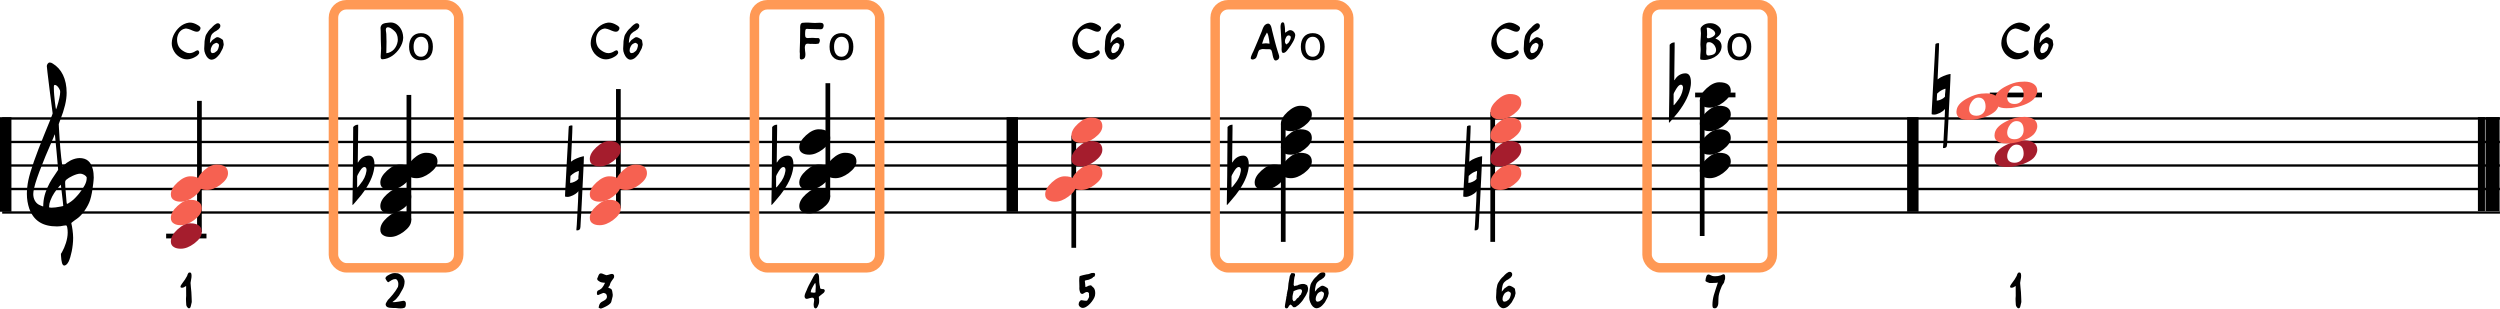 <?xml version="1.0" encoding="UTF-8" standalone="no"?>
<svg
   width="2637.166"
   height="325.457"
   viewBox="0 0 2637.166 325.457"
   version="1.2"
   id="svg142"
   sodipodi:docname="construction.svg"
   inkscape:version="1.3.2 (1:1.3.2+202311252150+091e20ef0f)"
   xmlns:inkscape="http://www.inkscape.org/namespaces/inkscape"
   xmlns:sodipodi="http://sodipodi.sourceforge.net/DTD/sodipodi-0.dtd"
   xmlns="http://www.w3.org/2000/svg"
   xmlns:svg="http://www.w3.org/2000/svg"
   xmlns:rdf="http://www.w3.org/1999/02/22-rdf-syntax-ns#"
   xmlns:cc="http://creativecommons.org/ns#"
   xmlns:dc="http://purl.org/dc/elements/1.1/">
  <defs
     id="defs142" />
  <sodipodi:namedview
     id="namedview142"
     pagecolor="#ffffff"
     bordercolor="#666666"
     borderopacity="1.0"
     inkscape:showpageshadow="2"
     inkscape:pageopacity="0.0"
     inkscape:pagecheckerboard="0"
     inkscape:deskcolor="#d1d1d1"
     inkscape:zoom="0.21565657"
     inkscape:cx="846.25293"
     inkscape:cy="570.35129"
     inkscape:window-width="1920"
     inkscape:window-height="1032"
     inkscape:window-x="0"
     inkscape:window-y="25"
     inkscape:window-maximized="1"
     inkscape:current-layer="svg142" />
  <title
     id="title1">tampon</title>
  <desc
     id="desc1">Generated by MuseScore Studio 4.4.1</desc>
  <polyline
     class="StaffLines"
     fill="none"
     stroke="#000000"
     stroke-width="2.48"
     stroke-linejoin="bevel"
     points="212.598,1710.1 2847.4,1710.1"
     id="polyline11"
     transform="translate(-210.292,-1585.133)" />
  <polyline
     class="StaffLines"
     fill="none"
     stroke="#000000"
     stroke-width="2.48"
     stroke-linejoin="bevel"
     points="212.598,1734.9 2847.4,1734.9"
     id="polyline12"
     transform="translate(-210.292,-1585.133)" />
  <polyline
     class="StaffLines"
     fill="none"
     stroke="#000000"
     stroke-width="2.48"
     stroke-linejoin="bevel"
     points="212.598,1759.7 2847.4,1759.7"
     id="polyline13"
     transform="translate(-210.292,-1585.133)" />
  <polyline
     class="StaffLines"
     fill="none"
     stroke="#000000"
     stroke-width="2.48"
     stroke-linejoin="bevel"
     points="212.598,1784.5 2847.4,1784.5"
     id="polyline14"
     transform="translate(-210.292,-1585.133)" />
  <polyline
     class="StaffLines"
     fill="none"
     stroke="#000000"
     stroke-width="2.48"
     stroke-linejoin="bevel"
     points="212.598,1809.3 2847.4,1809.3"
     id="polyline15"
     transform="translate(-210.292,-1585.133)" />
  <polyline
     class="BarLine"
     fill="none"
     stroke="#000000"
     stroke-width="12.053"
     stroke-linejoin="bevel"
     points="2228.08,1708.86 2228.08,1970.5"
     id="polyline23"
     transform="matrix(1,0,0,0.381,-210.292,-527.422)" />
  <polyline
     class="BarLine"
     fill="none"
     stroke="#000000"
     stroke-width="12.053"
     stroke-linejoin="bevel"
     points="216.318,1708.86 216.318,1970.5"
     id="polyline28"
     transform="matrix(1,0,0,0.381,-210.292,-527.422)" />
  <polyline
     class="BarLine"
     fill="none"
     stroke="#000000"
     stroke-width="19.623"
     stroke-linejoin="bevel"
     points="2821.36,1708.86 2821.36,1970.5"
     id="polyline29"
     transform="matrix(0.379,0,0,0.379,1548.287,-524.182)" />
  <polyline
     class="BarLine"
     fill="none"
     stroke="#000000"
     stroke-width="39.246"
     stroke-linejoin="bevel"
     points="2839.96,1708.86 2839.96,1970.5"
     id="polyline30"
     transform="matrix(0.379,0,0,0.379,1552.964,-524.182)" />
  <polyline
     class="BarLine"
     fill="none"
     stroke="#000000"
     stroke-width="12.053"
     stroke-linejoin="bevel"
     points="1278.1,1708.86 1278.1,1970.5"
     id="polyline32"
     transform="matrix(1,0,0,0.381,-210.292,-527.422)" />
  <path
     class="Accidental"
     d="m 831.171,164.151 c -4.759,0 -8.618,2.681 -10.711,5.952 -0.294,0.697 -0.992,1.395 -1.085,1.395 -0.108,0 0,-1.193 0,-3.286 0,-4.758 0.093,-15.376 0.388,-31.542 v -5.162 c -2.775,0.109 -3.86,0.992 -5.255,2.48 l -0.202,27.575 c 0,18.461 -0.294,31.853 -0.388,40.285 -0.108,9.021 -0.202,12.695 -0.202,13.888 0,0.201 0.093,0.605 0.202,0.605 0.202,0 1.286,-1.395 3.472,-3.875 2.186,-2.48 4.263,-5.161 5.75,-6.851 8.029,-10.416 12.4,-19.639 13.593,-28.567 0.202,-1.193 0.202,-2.48 0.202,-3.472 0,-5.161 -1.395,-9.424 -5.766,-9.424 m -2.573,15.175 c 0,0.496 -0.093,0.899 -0.201,1.597 -0.697,4.263 -2.573,8.727 -6.448,13.284 -0.883,0.992 -1.782,2.48 -2.682,3.271 -0.294,0.31 -0.496,0.201 -0.589,0.201 -0.093,0 0,0 0,-0.589 v -11.113 c 0.093,-0.791 0.79,-1.984 1.782,-3.674 1.286,-2.279 3.472,-6.154 5.952,-6.154 1.488,0 2.185,1.488 2.185,3.178"
     id="path42"
     style="stroke-width:0.992" />
  <path
     class="Accidental"
     d="m 2041.596,46.8 c 0,0.186 -0.403,4.355 -0.698,12.586 -0.992,18.863 -1.488,24.909 -2.48,45.152 -0.698,10.416 -0.79,15.67 -0.79,15.764 0,0.295 0.899,0.605 2.573,0.605 3.286,0 8.633,-2.682 10.912,-5.27 0.201,-0.186 0.403,-0.791 0.604,-0.791 v 0.109 c 0,2.278 -0.403,14.182 -1.69,35.51 -0.093,2.279 -0.403,3.674 -0.403,4.557 v 1.101 c 0.201,0 0.806,0.093 0.992,0.093 0.806,0 1.596,-0.201 2.48,-0.992 0.31,-0.201 0.697,-1.193 0.806,-2.681 0.883,-15.267 1.674,-29.853 2.666,-51.181 0.806,-14.586 0.992,-22.119 0.992,-23.111 0,-0.201 0,-0.201 -0.186,-0.201 -0.202,0 -0.496,0.093 -1.302,0.201 -2.775,0.496 -9.424,3.162 -11.098,4.759 l -0.992,0.791 v -1.581 c 0.186,-4.665 1.085,-24.009 1.286,-29.28 0.202,-4.65 0.202,-6.944 0.202,-7.13 0,-0.201 -0.605,-0.31 -0.899,-0.31 -0.992,0 -2.976,0.403 -2.976,1.302 m 1.395,59.117 c 0,-0.294 0.093,-1.875 0.186,-3.674 l 0.202,-3.472 0.899,-0.791 c 1.69,-1.689 3.968,-3.069 6.448,-3.968 1.286,-0.496 1.488,-0.883 1.488,0.403 0,1.69 -0.403,3.472 -0.496,5.162 v 2.279 l -0.79,0.883 c -0.992,1.302 -5.363,3.379 -7.549,3.379 -0.202,0 -0.388,0 -0.388,-0.202"
     id="path43"
     style="stroke-width:0.992" />
  <path
     class="Accidental"
     d="m 599.988,133.6 c 0,0.186 -0.403,4.355 -0.697,12.586 -0.992,18.863 -1.488,24.909 -2.48,45.152 -0.698,10.416 -0.79,15.671 -0.79,15.764 0,0.295 0.899,0.605 2.573,0.605 3.286,0 8.634,-2.682 10.912,-5.27 0.201,-0.186 0.403,-0.791 0.604,-0.791 v 0.109 c 0,2.278 -0.403,14.182 -1.689,35.51 -0.093,2.279 -0.403,3.674 -0.403,4.557 v 1.101 c 0.201,0 0.806,0.093 0.992,0.093 0.806,0 1.596,-0.201 2.48,-0.992 0.31,-0.201 0.697,-1.193 0.806,-2.681 0.883,-15.267 1.674,-29.853 2.666,-51.181 0.806,-14.586 0.992,-22.119 0.992,-23.111 0,-0.201 0,-0.201 -0.186,-0.201 -0.202,0 -0.496,0.093 -1.302,0.201 -2.775,0.496 -9.424,3.162 -11.098,4.759 l -0.992,0.791 v -1.581 c 0.186,-4.665 1.085,-24.009 1.286,-29.279 0.202,-4.65 0.202,-6.944 0.202,-7.13 0,-0.201 -0.605,-0.31 -0.899,-0.31 -0.992,0 -2.976,0.403 -2.976,1.302 m 1.395,59.117 c 0,-0.294 0.093,-1.876 0.186,-3.674 l 0.202,-3.472 0.899,-0.791 c 1.69,-1.689 3.968,-3.069 6.448,-3.968 1.287,-0.496 1.488,-0.883 1.488,0.403 0,1.69 -0.403,3.472 -0.496,5.162 v 2.279 l -0.79,0.883 c -0.992,1.302 -5.363,3.379 -7.549,3.379 -0.202,0 -0.388,0 -0.388,-0.202"
     id="path44"
     style="stroke-width:0.992" />
  <path
     class="Accidental"
     d="m 389.234,164.151 c -4.759,0 -8.618,2.681 -10.711,5.952 -0.294,0.697 -0.992,1.395 -1.085,1.395 -0.108,0 0,-1.193 0,-3.286 0,-4.758 0.093,-15.376 0.388,-31.542 v -5.162 c -2.775,0.109 -3.86,0.992 -5.255,2.48 l -0.202,27.575 c 0,18.461 -0.294,31.853 -0.388,40.285 -0.108,9.021 -0.202,12.695 -0.202,13.888 0,0.201 0.093,0.605 0.202,0.605 0.202,0 1.286,-1.395 3.472,-3.875 2.186,-2.48 4.263,-5.161 5.75,-6.851 8.029,-10.416 12.4,-19.639 13.593,-28.567 0.202,-1.193 0.202,-2.48 0.202,-3.472 0,-5.161 -1.395,-9.424 -5.766,-9.424 m -2.573,15.175 c 0,0.496 -0.093,0.899 -0.201,1.597 -0.697,4.263 -2.573,8.727 -6.448,13.284 -0.883,0.992 -1.782,2.48 -2.682,3.271 -0.294,0.31 -0.496,0.201 -0.589,0.201 -0.093,0 0,0 0,-0.589 v -11.113 c 0.093,-0.791 0.79,-1.984 1.782,-3.674 1.286,-2.279 3.472,-6.154 5.952,-6.154 1.488,0 2.185,1.488 2.185,3.178"
     id="path45"
     style="stroke-width:0.992" />
  <path
     class="Accidental"
     d="m 1311.552,164.151 c -4.759,0 -8.618,2.681 -10.711,5.952 -0.294,0.697 -0.992,1.395 -1.085,1.395 -0.108,0 0,-1.193 0,-3.286 0,-4.758 0.093,-15.376 0.388,-31.542 v -5.162 c -2.775,0.109 -3.86,0.992 -5.255,2.48 l -0.202,27.575 c 0,18.461 -0.294,31.853 -0.388,40.285 -0.108,9.021 -0.202,12.695 -0.202,13.888 0,0.201 0.093,0.605 0.202,0.605 0.202,0 1.286,-1.395 3.472,-3.875 2.186,-2.48 4.263,-5.161 5.75,-6.851 8.029,-10.416 12.4,-19.639 13.594,-28.567 0.202,-1.193 0.202,-2.48 0.202,-3.472 0,-5.161 -1.395,-9.424 -5.766,-9.424 m -2.573,15.175 c 0,0.496 -0.093,0.899 -0.202,1.597 -0.697,4.263 -2.573,8.727 -6.448,13.284 -0.883,0.992 -1.782,2.48 -2.682,3.271 -0.294,0.31 -0.496,0.201 -0.589,0.201 -0.093,0 0,0 0,-0.589 v -11.113 c 0.093,-0.791 0.79,-1.984 1.782,-3.674 1.286,-2.279 3.472,-6.154 5.952,-6.154 1.488,0 2.186,1.488 2.186,3.178"
     id="path46"
     style="stroke-width:0.992" />
  <path
     class="Accidental"
     d="m 1547.486,133.6 c 0,0.186 -0.403,4.355 -0.698,12.586 -0.992,18.863 -1.488,24.909 -2.48,45.152 -0.698,10.416 -0.79,15.671 -0.79,15.764 0,0.295 0.899,0.605 2.573,0.605 3.286,0 8.633,-2.682 10.912,-5.27 0.201,-0.186 0.403,-0.791 0.604,-0.791 v 0.109 c 0,2.278 -0.403,14.182 -1.69,35.51 -0.093,2.279 -0.403,3.674 -0.403,4.557 v 1.101 c 0.201,0 0.806,0.093 0.992,0.093 0.806,0 1.596,-0.201 2.48,-0.992 0.31,-0.201 0.697,-1.193 0.806,-2.681 0.883,-15.267 1.674,-29.853 2.666,-51.181 0.806,-14.586 0.992,-22.119 0.992,-23.111 0,-0.201 0,-0.201 -0.186,-0.201 -0.202,0 -0.496,0.093 -1.302,0.201 -2.775,0.496 -9.424,3.162 -11.098,4.759 l -0.992,0.791 v -1.581 c 0.186,-4.665 1.085,-24.009 1.286,-29.279 0.202,-4.65 0.202,-6.944 0.202,-7.13 0,-0.201 -0.605,-0.31 -0.899,-0.31 -0.992,0 -2.976,0.403 -2.976,1.302 m 1.395,59.117 c 0,-0.294 0.093,-1.876 0.186,-3.674 l 0.202,-3.472 0.899,-0.791 c 1.69,-1.689 3.968,-3.069 6.448,-3.968 1.286,-0.496 1.488,-0.883 1.488,0.403 0,1.69 -0.403,3.472 -0.496,5.162 v 2.279 l -0.79,0.883 c -0.992,1.302 -5.363,3.379 -7.549,3.379 -0.202,0 -0.388,0 -0.388,-0.202"
     id="path47"
     style="stroke-width:0.992" />
  <path
     class="Accidental"
     d="m 1777.931,77.351 c -4.759,0 -8.618,2.681 -10.711,5.952 -0.294,0.697 -0.992,1.395 -1.085,1.395 -0.108,0 0,-1.193 0,-3.286 0,-4.758 0.093,-15.376 0.388,-31.542 v -5.162 c -2.775,0.109 -3.86,0.992 -5.255,2.48 l -0.202,27.575 c 0,18.461 -0.294,31.853 -0.388,40.285 -0.108,9.021 -0.202,12.695 -0.202,13.888 0,0.201 0.093,0.605 0.202,0.605 0.202,0 1.286,-1.395 3.472,-3.875 2.186,-2.48 4.263,-5.161 5.75,-6.851 8.029,-10.416 12.4,-19.639 13.594,-28.567 0.202,-1.193 0.202,-2.48 0.202,-3.472 0,-5.161 -1.395,-9.424 -5.766,-9.424 m -2.573,15.175 c 0,0.496 -0.093,0.899 -0.202,1.597 -0.697,4.262 -2.573,8.727 -6.448,13.284 -0.883,0.992 -1.782,2.48 -2.682,3.271 -0.294,0.31 -0.496,0.201 -0.589,0.201 -0.093,0 0,0 0,-0.589 V 99.175 c 0.093,-0.791 0.79,-1.984 1.782,-3.674 1.286,-2.278 3.472,-6.154 5.952,-6.154 1.488,0 2.186,1.488 2.186,3.178"
     id="path48"
     style="stroke-width:0.992" />
  <polyline
     class="LedgerLine"
     fill="none"
     stroke="#000000"
     stroke-width="4.96"
     stroke-linejoin="bevel"
     points="1998.43,1685.3 2040.98,1685.3"
     id="polyline48"
     transform="translate(-210.292,-1585.133)" />
  <polyline
     class="LedgerLine"
     fill="none"
     stroke="#000000"
     stroke-width="4.96"
     stroke-linejoin="bevel"
     points="2309.26,1685.3 2364.3,1685.3"
     id="polyline49"
     transform="translate(-210.292,-1585.133)" />
  <polyline
     class="LedgerLine"
     fill="none"
     stroke="#000000"
     stroke-width="4.96"
     stroke-linejoin="bevel"
     points="385.548,1834.1 428.095,1834.1"
     id="polyline50"
     transform="translate(-210.292,-1585.133)" />
  <polyline
     class="Stem"
     fill="none"
     stroke="#000000"
     stroke-width="4.96"
     stroke-linejoin="bevel"
     points="420.655,1829.84 420.655,1691.5"
     id="polyline51"
     transform="translate(-210.292,-1585.133)" />
  <polyline
     class="Stem"
     fill="none"
     stroke="#000000"
     stroke-width="4.96"
     stroke-linejoin="bevel"
     points="862.592,1805.04 862.592,1679.1"
     id="polyline52"
     transform="translate(-210.292,-1585.133)" />
  <polyline
     class="Stem"
     fill="none"
     stroke="#000000"
     stroke-width="4.96"
     stroke-linejoin="bevel"
     points="1342.97,1728.16 1342.97,1846.5"
     id="polyline53"
     transform="translate(-210.292,-1585.133)" />
  <polyline
     class="Stem"
     fill="none"
     stroke="#000000"
     stroke-width="4.96"
     stroke-linejoin="bevel"
     points="1563.94,1715.76 1563.94,1840.3"
     id="polyline54"
     transform="translate(-210.292,-1585.133)" />
  <polyline
     class="Stem"
     fill="none"
     stroke="#000000"
     stroke-width="4.96"
     stroke-linejoin="bevel"
     points="641.624,1817.44 641.624,1685.3"
     id="polyline55"
     transform="translate(-210.292,-1585.133)" />
  <polyline
     class="Stem"
     fill="none"
     stroke="#000000"
     stroke-width="4.96"
     stroke-linejoin="bevel"
     points="2005.87,1690.96 2005.87,1834.1"
     id="polyline56"
     transform="translate(-210.292,-1585.133)" />
  <polyline
     class="Stem"
     fill="none"
     stroke="#000000"
     stroke-width="4.96"
     stroke-linejoin="bevel"
     points="1784.91,1703.36 1784.91,1840.3"
     id="polyline57"
     transform="translate(-210.292,-1585.133)" />
  <polyline
     class="Stem"
     fill="none"
     stroke="#000000"
     stroke-width="4.96"
     stroke-linejoin="bevel"
     points="1083.56,1792.64 1083.56,1672.9"
     id="polyline58"
     transform="translate(-210.292,-1585.133)" />
  <path
     class="Note"
     d="m 1803.608,138.359 c 4.464,0 9.129,-1.783 14.089,-5.456 5.363,-4.061 8.045,-7.936 8.045,-12.199 0,-5.952 -3.968,-9.13 -12.106,-9.13 -4.262,0 -8.726,2.077 -13.501,6.448 -4.758,4.371 -7.037,8.432 -7.037,12.602 0,2.976 1.194,4.96 3.472,6.154 1.782,1.085 4.061,1.581 7.037,1.581"
     id="path58"
     style="stroke-width:0.992" />
  <path
     class="Note"
     d="m 1803.608,163.159 c 4.464,0 9.129,-1.783 14.089,-5.456 5.363,-4.061 8.045,-7.936 8.045,-12.199 0,-5.952 -3.968,-9.13 -12.106,-9.13 -4.262,0 -8.726,2.077 -13.501,6.448 -4.758,4.371 -7.037,8.432 -7.037,12.602 0,2.976 1.194,4.96 3.472,6.154 1.782,1.085 4.061,1.581 7.037,1.581"
     id="path59"
     style="stroke-width:0.992" />
  <path
     class="Note"
     d="m 1803.608,113.559 c 4.464,0 9.129,-1.783 14.089,-5.456 5.363,-4.061 8.045,-7.936 8.045,-12.199 0,-5.952 -3.968,-9.13 -12.106,-9.13 -4.262,0 -8.726,2.077 -13.501,6.448 -4.758,4.371 -7.037,8.432 -7.037,12.602 0,2.976 1.194,4.96 3.472,6.154 1.782,1.085 4.061,1.581 7.037,1.581"
     id="path60"
     style="stroke-width:0.992" />
  <path
     class="Note"
     d="m 1803.608,187.959 c 4.464,0 9.129,-1.783 14.089,-5.456 5.363,-4.061 8.045,-7.936 8.045,-12.199 0,-5.952 -3.968,-9.13 -12.106,-9.13 -4.262,0 -8.726,2.077 -13.501,6.448 -4.758,4.371 -7.037,8.432 -7.037,12.602 0,2.976 1.194,4.96 3.472,6.154 1.782,1.085 4.061,1.581 7.037,1.581"
     id="path61"
     style="stroke-width:0.992" />
  <path
     class="Note"
     fill="#f66151"
     d="m 2135.672,86.077 c -1.782,0 -3.472,0.108 -5.549,0.294 -4.278,0.403 -8.835,1.984 -13.594,4.371 -7.239,3.565 -11.315,7.735 -12.307,12.4 -0.202,0.899 -0.294,1.782 -0.294,2.573 0,5.658 4.758,8.432 12.493,8.432 2.185,0 3.968,-0.093 5.27,-0.186 9.021,-1.194 18.646,-4.464 23.514,-9.331 1.875,-1.984 3.859,-5.255 3.859,-8.835 0,-6.541 -6.045,-9.718 -13.392,-9.718 m -18.352,16.569 c 0,-2.387 0.899,-4.759 1.782,-6.355 1.69,-3.069 4.371,-5.751 8.045,-5.751 5.254,0 7.533,3.875 7.533,9.719 -0.093,5.859 -4.263,9.424 -9.517,9.424 -4.774,0 -7.843,-2.17 -7.843,-7.037"
     id="path62"
     style="stroke-width:0.992" />
  <path
     class="Note"
     d="m 853.627,163.159 c 4.464,0 9.129,-1.783 14.089,-5.456 5.363,-4.061 8.045,-7.936 8.045,-12.199 0,-5.952 -3.968,-9.13 -12.106,-9.13 -4.262,0 -8.726,2.077 -13.5,6.448 -4.758,4.371 -7.037,8.432 -7.037,12.602 0,2.976 1.194,4.96 3.472,6.154 1.783,1.085 4.061,1.581 7.037,1.581"
     id="path63"
     style="stroke-width:0.992" />
  <path
     class="Note"
     fill="#f66151"
     d="m 1582.648,150.759 c 4.464,0 9.129,-1.783 14.089,-5.456 5.363,-4.061 8.045,-7.936 8.045,-12.199 0,-5.952 -3.968,-9.13 -12.106,-9.13 -4.262,0 -8.726,2.077 -13.501,6.448 -4.758,4.371 -7.037,8.432 -7.037,12.602 0,2.976 1.194,4.96 3.472,6.154 1.782,1.085 4.061,1.581 7.037,1.581"
     id="path64"
     style="stroke-width:0.992" />
  <path
     class="Note"
     fill="#f66151"
     d="m 1113.037,212.759 c 4.464,0 9.129,-1.783 14.089,-5.456 5.363,-4.061 8.045,-7.936 8.045,-12.199 0,-5.952 -3.968,-9.13 -12.106,-9.13 -4.262,0 -8.726,2.077 -13.501,6.448 -4.758,4.371 -7.037,8.432 -7.037,12.602 0,2.976 1.194,4.96 3.472,6.154 1.782,1.085 4.061,1.581 7.037,1.581"
     id="path65"
     style="stroke-width:0.992" />
  <path
     class="Note"
     fill="#f66151"
     d="m 2095.512,98.477 c -1.782,0 -3.472,0.108 -5.549,0.294 -4.278,0.403 -8.835,1.984 -13.594,4.371 -7.239,3.565 -11.315,7.735 -12.307,12.4 -0.202,0.899 -0.294,1.782 -0.294,2.573 0,5.658 4.758,8.432 12.493,8.432 2.185,0 3.968,-0.093 5.27,-0.186 9.021,-1.194 18.646,-4.464 23.514,-9.331 1.875,-1.984 3.859,-5.255 3.859,-8.835 0,-6.541 -6.045,-9.718 -13.392,-9.718 m -18.352,16.569 c 0,-2.387 0.899,-4.759 1.782,-6.355 1.69,-3.069 4.371,-5.751 8.045,-5.751 5.254,0 7.533,3.875 7.533,9.719 -0.093,5.859 -4.263,9.424 -9.517,9.424 -4.774,0 -7.843,-2.17 -7.843,-7.037"
     id="path66"
     style="stroke-width:0.992" />
  <path
     class="Note"
     fill="#f66151"
     d="m 1140.707,200.359 c 4.464,0 9.129,-1.783 14.089,-5.456 5.363,-4.061 8.045,-7.936 8.045,-12.199 0,-5.952 -3.968,-9.13 -12.106,-9.13 -4.262,0 -8.726,2.077 -13.501,6.448 -4.758,4.371 -7.037,8.432 -7.037,12.602 0,2.976 1.194,4.96 3.472,6.154 1.782,1.085 4.061,1.581 7.037,1.581"
     id="path67"
     style="stroke-width:0.992" />
  <path
     class="Note"
     fill="#a51d2d"
     d="m 1140.707,175.559 c 4.464,0 9.129,-1.783 14.089,-5.456 5.363,-4.061 8.045,-7.936 8.045,-12.199 0,-5.952 -3.968,-9.13 -12.106,-9.13 -4.262,0 -8.726,2.077 -13.501,6.448 -4.758,4.371 -7.037,8.432 -7.037,12.602 0,2.976 1.194,4.96 3.472,6.154 1.782,1.085 4.061,1.581 7.037,1.581"
     id="path68"
     style="stroke-width:0.992" />
  <path
     class="Note"
     fill="#f66151"
     d="m 1140.707,150.759 c 4.464,0 9.129,-1.783 14.089,-5.456 5.363,-4.061 8.045,-7.936 8.045,-12.199 0,-5.952 -3.968,-9.13 -12.106,-9.13 -4.262,0 -8.726,2.077 -13.501,6.448 -4.758,4.371 -7.037,8.432 -7.037,12.602 0,2.976 1.194,4.96 3.472,6.154 1.782,1.085 4.061,1.581 7.037,1.581"
     id="path69"
     style="stroke-width:0.992" />
  <path
     class="Note"
     fill="#f66151"
     d="m 660.329,200.359 c 4.464,0 9.129,-1.783 14.089,-5.456 5.363,-4.061 8.045,-7.936 8.045,-12.199 0,-5.952 -3.968,-9.13 -12.106,-9.13 -4.262,0 -8.726,2.077 -13.5,6.448 -4.758,4.371 -7.037,8.432 -7.037,12.602 0,2.976 1.194,4.96 3.472,6.154 1.783,1.085 4.061,1.581 7.037,1.581"
     id="path70"
     style="stroke-width:0.992" />
  <path
     class="Note"
     d="m 1334.007,200.359 c 4.464,0 9.129,-1.783 14.089,-5.456 5.363,-4.061 8.045,-7.936 8.045,-12.199 0,-5.952 -3.968,-9.13 -12.106,-9.13 -4.262,0 -8.726,2.077 -13.501,6.448 -4.758,4.371 -7.037,8.432 -7.037,12.602 0,2.976 1.194,4.96 3.472,6.154 1.782,1.085 4.061,1.581 7.037,1.581"
     id="path71"
     style="stroke-width:0.992" />
  <path
     class="Note"
     fill="#a51d2d"
     d="m 2135.672,148.077 c -1.782,0 -3.472,0.108 -5.549,0.294 -4.278,0.403 -8.835,1.984 -13.594,4.371 -7.239,3.565 -11.315,7.734 -12.307,12.4 -0.202,0.899 -0.294,1.783 -0.294,2.573 0,5.658 4.758,8.432 12.493,8.432 2.185,0 3.968,-0.093 5.27,-0.186 9.021,-1.194 18.646,-4.464 23.514,-9.331 1.875,-1.984 3.859,-5.255 3.859,-8.835 0,-6.541 -6.045,-9.718 -13.392,-9.718 m -18.352,16.569 c 0,-2.387 0.899,-4.759 1.782,-6.355 1.69,-3.069 4.371,-5.751 8.045,-5.751 5.254,0 7.533,3.875 7.533,9.719 -0.093,5.859 -4.263,9.424 -9.517,9.424 -4.774,0 -7.843,-2.17 -7.843,-7.037"
     id="path72"
     style="stroke-width:0.992" />
  <path
     class="Note"
     d="m 1361.678,187.959 c 4.464,0 9.129,-1.783 14.089,-5.456 5.363,-4.061 8.045,-7.936 8.045,-12.199 0,-5.952 -3.968,-9.13 -12.106,-9.13 -4.262,0 -8.726,2.077 -13.501,6.448 -4.758,4.371 -7.037,8.432 -7.037,12.602 0,2.976 1.194,4.96 3.472,6.154 1.782,1.085 4.061,1.581 7.037,1.581"
     id="path73"
     style="stroke-width:0.992" />
  <path
     class="Note"
     d="m 1361.678,163.159 c 4.464,0 9.129,-1.783 14.089,-5.456 5.363,-4.061 8.045,-7.936 8.045,-12.199 0,-5.952 -3.968,-9.13 -12.106,-9.13 -4.262,0 -8.726,2.077 -13.501,6.448 -4.758,4.371 -7.037,8.432 -7.037,12.602 0,2.976 1.194,4.96 3.472,6.154 1.782,1.085 4.061,1.581 7.037,1.581"
     id="path74"
     style="stroke-width:0.992" />
  <path
     class="Note"
     d="m 1361.678,138.359 c 4.464,0 9.129,-1.783 14.089,-5.456 5.363,-4.061 8.045,-7.936 8.045,-12.199 0,-5.952 -3.968,-9.13 -12.106,-9.13 -4.262,0 -8.726,2.077 -13.501,6.448 -4.758,4.371 -7.037,8.432 -7.037,12.602 0,2.976 1.194,4.96 3.472,6.154 1.782,1.085 4.061,1.581 7.037,1.581"
     id="path75"
     style="stroke-width:0.992" />
  <path
     class="Note"
     fill="#f66151"
     d="m 1582.648,200.359 c 4.464,0 9.129,-1.783 14.089,-5.456 5.363,-4.061 8.045,-7.936 8.045,-12.199 0,-5.952 -3.968,-9.13 -12.106,-9.13 -4.262,0 -8.726,2.077 -13.501,6.448 -4.758,4.371 -7.037,8.432 -7.037,12.602 0,2.976 1.194,4.96 3.472,6.154 1.782,1.085 4.061,1.581 7.037,1.581"
     id="path76"
     style="stroke-width:0.992" />
  <path
     class="Note"
     fill="#f66151"
     d="m 2135.672,123.277 c -1.782,0 -3.472,0.108 -5.549,0.294 -4.278,0.403 -8.835,1.984 -13.594,4.371 -7.239,3.565 -11.315,7.734 -12.307,12.4 -0.202,0.899 -0.294,1.783 -0.294,2.573 0,5.658 4.758,8.432 12.493,8.432 2.185,0 3.968,-0.093 5.27,-0.186 9.021,-1.194 18.646,-4.464 23.514,-9.331 1.875,-1.984 3.859,-5.255 3.859,-8.835 0,-6.541 -6.045,-9.718 -13.392,-9.718 m -18.352,16.569 c 0,-2.387 0.899,-4.759 1.782,-6.355 1.69,-3.069 4.371,-5.751 8.045,-5.751 5.254,0 7.533,3.875 7.533,9.719 -0.093,5.859 -4.263,9.424 -9.517,9.424 -4.774,0 -7.843,-2.17 -7.843,-7.037"
     id="path77"
     style="stroke-width:0.992" />
  <path
     class="Note"
     fill="#a51d2d"
     d="m 1582.648,175.559 c 4.464,0 9.129,-1.783 14.089,-5.456 5.363,-4.061 8.045,-7.936 8.045,-12.199 0,-5.952 -3.968,-9.13 -12.106,-9.13 -4.262,0 -8.726,2.077 -13.501,6.448 -4.758,4.371 -7.037,8.432 -7.037,12.602 0,2.976 1.194,4.96 3.472,6.154 1.782,1.085 4.061,1.581 7.037,1.581"
     id="path78"
     style="stroke-width:0.992" />
  <path
     class="Note"
     fill="#f66151"
     d="m 1582.648,125.959 c 4.464,0 9.129,-1.783 14.089,-5.456 5.363,-4.061 8.045,-7.936 8.045,-12.199 0,-5.952 -3.968,-9.13 -12.106,-9.13 -4.262,0 -8.726,2.077 -13.501,6.448 -4.758,4.371 -7.037,8.432 -7.037,12.602 0,2.976 1.194,4.96 3.472,6.154 1.782,1.085 4.061,1.581 7.037,1.581"
     id="path79"
     style="stroke-width:0.992" />
  <path
     class="Note"
     d="m 853.627,200.359 c 4.464,0 9.129,-1.783 14.089,-5.456 5.363,-4.061 8.045,-7.936 8.045,-12.199 0,-5.952 -3.968,-9.13 -12.106,-9.13 -4.262,0 -8.726,2.077 -13.5,6.448 -4.758,4.371 -7.037,8.432 -7.037,12.602 0,2.976 1.194,4.96 3.472,6.154 1.783,1.085 4.061,1.581 7.037,1.581"
     id="path80"
     style="stroke-width:0.992" />
  <path
     class="Note"
     fill="#f66151"
     d="m 218.392,200.359 c 4.464,0 9.129,-1.783 14.089,-5.456 5.363,-4.061 8.045,-7.936 8.045,-12.199 0,-5.952 -3.968,-9.13 -12.106,-9.13 -4.262,0 -8.726,2.077 -13.5,6.448 -4.758,4.371 -7.037,8.432 -7.037,12.602 0,2.976 1.194,4.96 3.472,6.154 1.783,1.085 4.061,1.581 7.037,1.581"
     id="path81"
     style="stroke-width:0.992" />
  <path
     class="Note"
     d="m 411.693,249.959 c 4.464,0 9.129,-1.783 14.089,-5.456 5.363,-4.061 8.045,-7.936 8.045,-12.199 0,-5.952 -3.968,-9.13 -12.106,-9.13 -4.262,0 -8.726,2.077 -13.5,6.448 -4.758,4.371 -7.037,8.432 -7.037,12.602 0,2.976 1.194,4.96 3.472,6.154 1.783,1.085 4.061,1.581 7.037,1.581"
     id="path82"
     style="stroke-width:0.992" />
  <path
     class="Note"
     d="m 411.693,225.159 c 4.464,0 9.129,-1.783 14.089,-5.456 5.363,-4.061 8.045,-7.936 8.045,-12.199 0,-5.952 -3.968,-9.13 -12.106,-9.13 -4.262,0 -8.726,2.077 -13.5,6.448 -4.758,4.371 -7.037,8.432 -7.037,12.602 0,2.976 1.194,4.96 3.472,6.154 1.783,1.085 4.061,1.581 7.037,1.581"
     id="path83"
     style="stroke-width:0.992" />
  <path
     class="Note"
     d="m 411.693,200.359 c 4.464,0 9.129,-1.783 14.089,-5.456 5.363,-4.061 8.045,-7.936 8.045,-12.199 0,-5.952 -3.968,-9.13 -12.106,-9.13 -4.262,0 -8.726,2.077 -13.5,6.448 -4.758,4.371 -7.037,8.432 -7.037,12.602 0,2.976 1.194,4.96 3.472,6.154 1.783,1.085 4.061,1.581 7.037,1.581"
     id="path84"
     style="stroke-width:0.992" />
  <path
     class="Note"
     fill="#f66151"
     d="m 190.725,212.759 c 4.464,0 9.129,-1.783 14.089,-5.456 5.363,-4.061 8.045,-7.936 8.045,-12.199 0,-5.952 -3.968,-9.13 -12.106,-9.13 -4.262,0 -8.726,2.077 -13.5,6.448 -4.758,4.371 -7.037,8.432 -7.037,12.602 0,2.976 1.194,4.96 3.472,6.154 1.783,1.085 4.061,1.581 7.037,1.581"
     id="path85"
     style="stroke-width:0.992" />
  <path
     class="Note"
     fill="#f66151"
     d="m 190.725,237.559 c 4.464,0 9.129,-1.783 14.089,-5.456 5.363,-4.061 8.045,-7.936 8.045,-12.199 0,-5.952 -3.968,-9.13 -12.106,-9.13 -4.262,0 -8.726,2.077 -13.5,6.448 -4.758,4.371 -7.037,8.432 -7.037,12.602 0,2.976 1.194,4.96 3.472,6.154 1.783,1.085 4.061,1.581 7.037,1.581"
     id="path86"
     style="stroke-width:0.992" />
  <path
     class="Note"
     fill="#a51d2d"
     d="m 190.725,262.359 c 4.464,0 9.129,-1.783 14.089,-5.456 5.363,-4.061 8.045,-7.936 8.045,-12.199 0,-5.952 -3.968,-9.13 -12.106,-9.13 -4.262,0 -8.726,2.077 -13.5,6.448 -4.758,4.371 -7.037,8.432 -7.037,12.602 0,2.976 1.194,4.96 3.472,6.154 1.783,1.085 4.061,1.581 7.037,1.581"
     id="path87"
     style="stroke-width:0.992" />
  <path
     class="Note"
     d="m 439.361,187.959 c 4.464,0 9.129,-1.783 14.089,-5.456 5.363,-4.061 8.045,-7.936 8.045,-12.199 0,-5.952 -3.968,-9.13 -12.106,-9.13 -4.262,0 -8.726,2.077 -13.5,6.448 -4.758,4.371 -7.037,8.432 -7.037,12.602 0,2.976 1.194,4.96 3.472,6.154 1.783,1.085 4.061,1.581 7.037,1.581"
     id="path88"
     style="stroke-width:0.992" />
  <path
     class="Note"
     d="m 881.297,187.959 c 4.464,0 9.129,-1.783 14.089,-5.456 5.363,-4.061 8.045,-7.936 8.045,-12.199 0,-5.952 -3.968,-9.13 -12.106,-9.13 -4.262,0 -8.726,2.077 -13.5,6.448 -4.758,4.371 -7.037,8.432 -7.037,12.602 0,2.976 1.194,4.96 3.472,6.154 1.783,1.085 4.061,1.581 7.037,1.581"
     id="path89"
     style="stroke-width:0.992" />
  <path
     class="Note"
     fill="#f66151"
     d="m 632.662,237.559 c 4.464,0 9.129,-1.783 14.089,-5.456 5.363,-4.061 8.045,-7.936 8.045,-12.199 0,-5.952 -3.968,-9.13 -12.106,-9.13 -4.262,0 -8.726,2.077 -13.5,6.448 -4.758,4.371 -7.037,8.432 -7.037,12.602 0,2.976 1.194,4.96 3.472,6.154 1.783,1.085 4.061,1.581 7.037,1.581"
     id="path90"
     style="stroke-width:0.992" />
  <path
     class="Note"
     fill="#f66151"
     d="m 632.662,212.759 c 4.464,0 9.129,-1.783 14.089,-5.456 5.363,-4.061 8.045,-7.936 8.045,-12.199 0,-5.952 -3.968,-9.13 -12.106,-9.13 -4.262,0 -8.726,2.077 -13.5,6.448 -4.758,4.371 -7.037,8.432 -7.037,12.602 0,2.976 1.194,4.96 3.472,6.154 1.783,1.085 4.061,1.581 7.037,1.581"
     id="path91"
     style="stroke-width:0.992" />
  <path
     class="Note"
     fill="#a51d2d"
     d="m 632.662,175.559 c 4.464,0 9.129,-1.783 14.089,-5.456 5.363,-4.061 8.045,-7.936 8.045,-12.199 0,-5.952 -3.968,-9.13 -12.106,-9.13 -4.262,0 -8.726,2.077 -13.5,6.448 -4.758,4.371 -7.037,8.432 -7.037,12.602 0,2.976 1.194,4.96 3.472,6.154 1.783,1.085 4.061,1.581 7.037,1.581"
     id="path92"
     style="stroke-width:0.992" />
  <path
     class="Note"
     d="m 853.627,225.159 c 4.464,0 9.129,-1.783 14.089,-5.456 5.363,-4.061 8.045,-7.936 8.045,-12.199 0,-5.952 -3.968,-9.13 -12.106,-9.13 -4.262,0 -8.726,2.077 -13.5,6.448 -4.758,4.371 -7.037,8.432 -7.037,12.602 0,2.976 1.194,4.96 3.472,6.154 1.783,1.085 4.061,1.581 7.037,1.581"
     id="path93"
     style="stroke-width:0.992" />
  <path
     class="Clef"
     d="m 49.38,69.709 c 0,0.387 0.884,9.021 2.976,25.296 l 3.178,24.598 -0.403,1.287 c -0.496,1.597 -3.177,8.339 -7.936,19.84 -9.331,22.723 -15.175,39.2 -17.36,49.709 -0.992,4.96 -1.488,9.626 -1.488,13.981 0,5.658 0.899,10.726 2.48,15.484 4.557,12.695 13.795,18.941 29.264,18.941 2.48,0 4.665,-0.295 6.851,-0.791 0.992,-0.201 1.689,-0.295 2.48,-0.295 0.992,0 1.193,0.791 1.488,2.077 0.387,1.798 0.496,3.673 0.496,5.565 0,7.037 -2.976,15.174 -5.952,20.429 l -1.194,1.984 0.093,2.093 c 0.403,6.247 1.193,10.215 3.472,10.215 0.496,0 1.193,-0.295 1.984,-0.791 0.992,-0.791 1.891,-1.984 2.589,-3.379 2.371,-4.96 4.758,-15.577 4.758,-25.094 0,-4.96 -1.085,-12.013 -1.891,-15.175 v -0.109 c 0,-0.201 0,-0.496 0.31,-0.697 1.085,-0.992 4.96,-3.767 5.751,-4.263 5.549,-3.767 11.609,-12.989 13.686,-19.437 1.395,-4.278 2.48,-10.122 3.379,-17.856 0.186,-2.092 0.496,-4.076 0.496,-5.952 0,-3.177 -0.31,-6.262 -0.992,-8.928 -1.984,-7.951 -6.557,-11.718 -14.089,-11.718 -0.791,0 -1.69,0.109 -2.186,0.202 -5.161,0.79 -10.013,3.379 -14.585,7.641 l -1.287,1.193 -0.201,-2.093 c -1.379,-9.424 -2.48,-22.32 -3.363,-38.58 l -0.201,-4.169 1.581,-4.464 c 4.464,-11.222 6.743,-20.646 6.743,-28.473 0,-14.787 -5.347,-25.296 -14.679,-30.953 -1.379,-0.791 -1.984,-1.101 -3.271,-1.101 -1.596,0 -2.976,2.294 -2.976,3.783 m 8.525,19.84 c 0.403,0 0.697,0.093 1.101,0.295 1.581,0.791 3.069,2.572 4.262,5.456 0.202,0.403 0.202,1.193 0.202,1.984 0,2.976 -1.101,8.137 -3.472,15.872 -0.109,0.295 -0.698,2.186 -0.899,2.186 -0.201,-0.202 -0.496,-2.775 -1.193,-7.936 -0.496,-4.666 -1.085,-9.533 -1.085,-14.493 v -0.79 c 0,-1.581 0.093,-2.573 1.085,-2.573 m 3.379,88.691 v 0.992 l -2.774,4.169 c -2.883,4.061 -4.867,7.332 -6.154,9.719 -3.379,6.34 -6.153,13.392 -6.649,21.623 -0.093,1.984 -0.093,3.069 -0.201,3.069 -0.496,0 -4.355,-1.783 -4.665,-1.984 -3.472,-1.984 -5.751,-6.045 -5.751,-11.207 0,-0.791 0.108,-1.581 0.201,-2.48 1.194,-9.13 8.432,-28.179 21.235,-57.335 0.201,-0.496 1.085,-3.085 1.379,-3.085 0.201,0.201 3.379,36.41 3.379,36.518 m 30.055,8.525 c 0.201,0.294 0.109,0.604 0.109,1.286 0,4.573 -2.79,9.424 -7.75,15.779 -3.162,3.875 -6.045,6.851 -8.727,8.727 -2.279,1.597 -3.565,2.48 -4.263,2.48 -0.201,0 -0.403,-0.697 -0.496,-1.984 -0.201,-3.363 -1.488,-16.368 -1.488,-19.84 0,-2.279 0.093,-2.573 1.488,-3.86 2.387,-2.185 10.122,-6.153 14.183,-6.153 3.271,0 6.061,1.984 6.944,3.565 m -26.288,15.283 c 0.496,4.758 0.992,8.432 1.287,11.005 0.31,2.589 0.403,3.968 0.403,4.169 0,0.201 -1.193,0.295 -3.565,0.791 -3.379,0.697 -6.061,0.992 -7.936,0.992 -0.697,0 -1.302,0.109 -1.798,0 l -1.689,-0.295 0.108,-1.287 c 0,-1.596 0.388,-3.58 1.287,-5.859 2.279,-6.045 5.363,-10.122 9.223,-14.88 1.101,-1.286 1.689,-1.875 1.798,-1.875 0,0 0.387,2.48 0.883,7.239"
     id="path94"
     style="stroke-width:0.992" />
  <path
     class="Lyrics"
     d="m 2126.278,301.657 c 0.05,5.5 0.05,8.85 0.05,10 v 0.5 c -0.14,1.6 -0.19,2.55 -0.19,2.91 v 0.5 c 0,0.59 0,1.55 0.1,2.84 0.15,2.16 0.2,3.21 0.2,3.25 0.09,0.71 0.34,1.35 0.75,1.91 0.5,0.75 0.84,1.14 1.09,1.3 0.41,0.25 0.75,0.34 1.11,0.34 0.85,0 1.44,-0.7 1.8,-2.09 0.7,-2.71 1.05,-4.21 1.05,-4.46 v -1 c -0.05,-1.15 -0.1,-2.59 -0.16,-4.34 -0.14,-3.11 -0.19,-4.81 -0.25,-5.16 -0.09,-1.25 -0.25,-2.95 -0.5,-5.09 -0.25,-2.06 -0.34,-3.52 -0.34,-4.41 0,-0.36 0,-0.61 0.04,-0.75 0,-0.04 0.05,-0.45 0.21,-1.2 0.09,-0.55 0.2,-1.16 0.29,-1.75 0.11,-0.59 0.25,-1.3 0.36,-2 0.1,-0.7 0.14,-1.41 0.14,-2 0,-0.59 -0.04,-1.16 -0.14,-1.7 -0.11,-0.55 -0.25,-0.96 -0.5,-1.3 -0.25,-0.34 -0.65,-0.5 -1.11,-0.55 h -0.2 c -0.3,0.05 -0.59,0.1 -0.89,0.21 -0.36,0.14 -0.61,0.34 -0.7,0.68 -0.1,0.36 -0.25,0.61 -0.46,0.86 -0.2,0.25 -0.34,0.6 -0.39,1.05 -0.06,0.34 -0.15,0.66 -0.31,0.84 -0.75,1.25 -1.5,2.5 -2.19,3.75 -0.15,0.21 -1.31,1.82 -3.5,4.86 -0.86,1.21 -1.31,2.1 -1.31,2.75 0,0.71 0.5,1.05 1.5,1.1 h 0.11 0.09 c 1.11,0 2.5,-0.6 4.25,-1.85"
     id="path113" />
  <path
     class="Lyrics"
     d="m 863.728,313.117 c 0.36,-0.25 0.8,-0.66 1.3,-1.16 0.5,-0.5 1.2,-1.05 2,-1.59 0.81,-0.55 1.41,-1.05 1.81,-1.41 0.39,-0.34 0.69,-0.89 1.05,-1.59 0.09,-0.25 0.14,-0.5 0.14,-0.75 0,-0.46 -0.19,-0.86 -0.55,-1.21 -0.39,-0.34 -0.75,-0.5 -1.09,-0.45 -0.66,0.05 -1.05,0.05 -1.2,0 -0.5,-0.2 -0.85,-0.3 -1.05,-0.3 -0.75,0 -1.11,-0.65 -1.11,-1.9 v -0.1 c -0.09,-0.54 -0.3,-1.29 -0.5,-2.2 -0.19,-0.91 -0.3,-1.84 -0.34,-2.7 -0.05,-0.85 -0.05,-1.89 -0.1,-3.1 -0.06,-1.2 -0.06,-2.2 -0.15,-3.15 -0.1,-0.96 -0.35,-1.71 -0.71,-2.3 -0.34,-0.59 -0.79,-0.91 -1.34,-0.95 -0.36,0 -0.66,0.04 -1,0.2 -0.36,0.16 -0.61,0.34 -0.86,0.55 -0.25,0.2 -0.5,0.54 -0.8,1 -0.29,0.45 -0.54,0.86 -0.7,1.04 -0.14,0.21 -0.39,0.61 -0.69,1.21 -0.31,0.61 -0.5,0.95 -0.56,1.11 -3.34,5.93 -5.5,10.2 -6.39,12.84 0,0.05 -0.16,0.3 -0.41,0.86 -0.14,0.25 -0.29,0.64 -0.5,1.14 -0.14,0.25 -0.29,0.66 -0.5,1.16 -0.2,0.5 -0.34,0.95 -0.45,1.29 -0.09,0.35 -0.19,0.8 -0.25,1.25 -0.05,0.25 -0.05,0.5 -0.05,0.75 0.05,0.21 0.05,0.35 0.05,0.5 0.06,0.35 0.16,0.71 0.31,1 0.25,0.55 0.69,0.85 1.3,1 0.25,0.05 0.45,0.1 0.7,0.1 0.35,-0.05 0.75,-0.1 1.1,-0.19 0.65,-0.16 1.29,-0.41 2.04,-0.61 0.75,-0.2 1.46,-0.34 2.05,-0.45 0.16,-0.05 0.36,-0.05 0.5,-0.05 0.41,0 0.75,0.11 1.06,0.25 0.39,0.25 0.69,0.66 0.89,1.3 0.05,0.25 0.11,0.61 0.11,0.95 0,0.45 -0.06,1.05 -0.2,1.7 -0.25,1.16 -0.36,2.1 -0.36,2.8 0,0.7 0.06,1.41 0.16,2.11 0.09,0.69 0.29,1.19 0.59,1.55 0.45,0.45 0.91,0.7 1.36,0.7 0.14,0.05 0.3,0 0.45,-0.06 0.55,-0.25 1.1,-0.8 1.6,-1.69 0.5,-0.91 0.9,-1.86 1.25,-2.91 0.25,-0.79 0.4,-1.79 0.4,-2.95 v -1.14 c -0.15,-1.66 -0.25,-2.81 -0.36,-3.45 m -8.54,-4.8 c 0.15,-0.86 0.29,-1.66 0.5,-2.5 0.04,-0.16 0.45,-1 1.25,-2.5 1.7,-3.16 2.65,-4.77 2.9,-4.81 0.3,0 0.5,0.86 0.64,2.56 0.05,0.5 0.05,1 0.05,1.55 0,0.75 -0.05,1.54 -0.14,2.39 -0.05,0.65 -0.11,1.31 -0.11,1.86 l 0.06,1.14 c 0,0.5 -0.61,0.75 -1.75,0.75 -0.25,-0.05 -0.5,-0.05 -0.75,-0.05 -0.75,-0.05 -1.61,-0.2 -2.65,-0.39"
     id="path114" />
  <path
     class="Lyrics"
     d="m 1812.168,298.047 c -0.35,1.16 -1.05,3.27 -2.16,6.41 -1.09,3.16 -1.79,5.5 -2.19,6.95 -0.95,3.46 -1.4,6.85 -1.45,10.3 0,1.05 0.14,1.91 0.39,2.55 0.25,0.61 0.86,0.9 1.81,0.95 h 0.25 c 0.8,0 1.4,-0.2 1.85,-0.59 0.45,-0.46 0.9,-1.05 1.3,-1.91 0.35,-0.8 0.54,-1.7 0.6,-2.64 0.05,-1 0.1,-1.91 0.1,-2.7 v -0.8 c 0,-0.2 0.05,-1.2 0.15,-3.06 0.05,-0.94 0.25,-2.19 0.65,-3.85 0.25,-1.15 0.65,-2.25 1.04,-3.4 0.41,-1.14 0.96,-2.55 1.66,-4.19 0.15,-0.31 0.4,-0.75 0.7,-1.31 0.3,-0.55 0.7,-1.14 1.2,-1.75 0.5,-0.6 0.75,-1.25 0.85,-1.96 0.09,-0.68 0.25,-1.34 0.5,-1.79 0.25,-0.46 0.34,-1.05 0.34,-1.71 v -0.68 -1.25 c -0.04,-0.61 -0.14,-1.16 -0.39,-1.61 -0.2,-0.35 -0.5,-0.6 -0.9,-0.64 -0.1,-0.07 -0.21,-0.07 -0.3,-0.07 -0.25,0 -0.55,0.07 -0.8,0.16 -0.36,0.16 -0.75,0.3 -1.2,0.55 -0.45,0.25 -0.8,0.4 -1,0.45 -1.91,0.66 -3.91,0.95 -6,0.95 -1.1,0 -2.1,-0.11 -2.95,-0.36 -0.15,-0.04 -0.6,-0.25 -1.25,-0.54 -0.55,-0.25 -1,-0.5 -1.46,-0.64 -0.44,-0.21 -0.89,-0.32 -1.39,-0.32 -0.5,0 -0.9,0.21 -1.25,0.57 -0.11,0.14 -0.25,0.25 -0.36,0.39 -0.09,0.15 -0.19,0.25 -0.25,0.36 -0.04,0.09 -0.14,0.25 -0.25,0.5 -0.09,0.25 -0.09,0.39 -0.09,0.43 -0.05,0.32 -0.1,0.5 -0.16,0.57 -0.25,0.54 -0.44,1.18 -0.5,1.89 -0.04,0.5 -0.14,1 -0.19,1.54 -0.06,0.11 -0.06,0.16 -0.06,0.21 0,0.61 0.56,1.11 1.71,1.54 1.45,0.57 2.29,0.86 2.54,0.96 0.06,0.04 0.36,0.04 0.91,0.04 0.55,0 1.3,0 2.25,-0.04 l 2.5,-0.1 c 1.25,0 2.3,-0.11 3.25,-0.36"
     id="path115" />
  <path
     class="Lyrics"
     d="m 196.326,301.657 c 0.047,5.5 0.047,8.85 0.047,10 v 0.5 c -0.141,1.6 -0.187,2.55 -0.187,2.91 v 0.5 c 0,0.59 0,1.55 0.093,2.84 0.157,2.16 0.203,3.21 0.203,3.25 0.094,0.71 0.344,1.35 0.75,1.91 0.5,0.75 0.844,1.14 1.094,1.3 0.406,0.25 0.75,0.34 1.11,0.34 0.843,0 1.437,-0.7 1.796,-2.09 0.704,-2.71 1.047,-4.21 1.047,-4.46 v -1 c -0.047,-1.15 -0.093,-2.59 -0.156,-4.34 -0.141,-3.11 -0.187,-4.81 -0.25,-5.16 -0.094,-1.25 -0.25,-2.95 -0.5,-5.09 -0.25,-2.06 -0.344,-3.52 -0.344,-4.41 0,-0.36 0,-0.61 0.047,-0.75 0,-0.04 0.047,-0.45 0.203,-1.2 0.094,-0.55 0.203,-1.16 0.297,-1.75 0.11,-0.59 0.25,-1.3 0.36,-2 0.093,-0.7 0.14,-1.41 0.14,-2 0,-0.59 -0.047,-1.16 -0.14,-1.7 -0.11,-0.55 -0.25,-0.96 -0.5,-1.3 -0.25,-0.34 -0.657,-0.5 -1.11,-0.55 h -0.203 c -0.297,0.05 -0.594,0.1 -0.891,0.21 -0.359,0.14 -0.609,0.34 -0.703,0.68 -0.093,0.36 -0.25,0.61 -0.453,0.86 -0.203,0.25 -0.344,0.6 -0.39,1.05 -0.063,0.34 -0.157,0.66 -0.313,0.84 -0.75,1.25 -1.5,2.5 -2.187,3.75 -0.157,0.21 -1.313,1.82 -3.5,4.86 -0.86,1.21 -1.313,2.1 -1.313,2.75 0,0.71 0.5,1.05 1.5,1.1 h 0.109 0.094 c 1.11,0 2.5,-0.6 4.25,-1.85"
     id="path116" />
  <path
     class="Lyrics"
     d="m 1363.658,311.207 0.5,-2.25 c 0.16,-0.2 0.25,-0.45 0.25,-0.75 l -0.05,-0.45 c 0,-0.3 0.21,-0.55 0.6,-0.75 l 1.61,-0.75 c 2,-0.8 3.54,-1.19 4.7,-1.19 1.44,0 2.19,0.69 2.19,2.09 0,0.66 -0.25,1.46 -0.8,2.41 l -0.34,1.09 -1.16,1 c -0.09,0.16 -0.34,0.46 -0.7,1 -0.35,0.55 -0.55,0.91 -0.64,1 -0.11,0.1 -0.36,0.3 -0.8,0.6 l -0.86,0.56 c -0.05,0.05 -0.2,0.25 -0.39,0.55 -0.2,0.29 -0.36,0.54 -0.45,0.59 l -0.55,0.7 c -0.31,0.35 -0.5,0.55 -0.61,0.6 -0.14,0.11 -0.34,0.15 -0.64,0.15 l -0.25,0.41 h -0.11 c -0.14,0 -0.45,-0.06 -0.89,-0.2 l -0.36,-0.96 c -0.09,-0.04 -0.2,-0.2 -0.25,-0.4 -0.05,-0.19 -0.14,-0.35 -0.2,-0.39 l -0.14,-0.41 0.09,-0.7 c 0.05,-0.05 0.11,-0.1 0.11,-0.25 0,0 -0.11,-0.94 -0.11,-0.94 -0.05,-0.2 -0.05,-0.45 0,-0.7 0.11,-0.66 0.2,-1.21 0.25,-1.66 m 16.16,-6.64 -0.16,-1.36 c 0,-0.39 -0.14,-0.8 -0.5,-1.2 l -0.05,-0.55 -0.29,-0.5 -0.8,-0.5 -1.11,-0.5 -0.95,-0.34 c -0.14,-0.07 -0.64,-0.11 -1.5,-0.11 h -0.19 c -0.81,0 -1.41,0.04 -1.75,0.15 -1.5,0.41 -2.36,0.6 -2.5,0.66 -0.06,0 -0.5,0.25 -1.45,0.75 -0.05,0.05 -0.55,0.09 -1.5,0.25 -0.5,0.05 -0.8,0.14 -0.91,0.19 l -0.64,0.45 -0.91,-1.39 0.35,-4.66 v -0.15 l 0.5,-3.21 v -0.25 c -0.05,-0.14 0.06,-0.34 0.25,-0.68 0.2,-0.36 0.36,-0.71 0.36,-1.16 v -1.7 l -1.86,-0.64 h -0.25 l -1.85,0.09 -1.54,2.95 -1.41,7.8 -0.55,5.95 -0.4,1.46 -0.19,0.89 c -0.2,0.4 -0.31,0.86 -0.31,1.31 0,0.44 0,0.75 0.06,0.89 l -0.06,-0.14 -0.3,0.84 c -0.14,0.35 -0.09,0.66 0.05,0.91 v 0.05 l -0.19,0.95 c -0.11,0.25 -0.2,0.59 -0.31,1 -0.1,0.39 -0.14,0.69 -0.14,0.84 0,0.16 0,0.25 0.04,0.3 l -0.9,5 c -0.19,0.66 -0.3,1.3 -0.35,1.91 -0.04,0.59 -0.15,1.2 -0.2,1.75 -0.05,0.25 -0.05,0.45 -0.05,0.64 0.05,0.25 0.05,0.45 0.1,0.61 0.25,0.75 0.75,1.14 1.5,1.14 h 0.15 c 0.71,0 1.21,-0.25 1.5,-0.69 l 1.3,-2.2 1.36,-1.16 c 0.3,0.2 0.59,0.41 0.94,0.61 0.5,0.34 0.75,0.64 0.81,0.84 0.05,0.21 0.34,0.5 0.89,1 0.05,0.25 0.3,0.41 0.8,0.41 h 1.25 c 0.36,0 0.81,-0.2 1.36,-0.66 0.54,-0.45 1.45,-1.04 2.64,-1.9 0,-0.05 0.31,-0.35 0.86,-0.89 l 1.2,-1.21 c 0.25,-0.25 0.44,-0.5 0.59,-0.7 0.16,-0.2 0.41,-0.5 0.75,-0.84 0.35,-0.36 0.71,-0.8 1,-1.3 l 0.6,-1 c 0.4,-0.61 0.75,-1.2 1.11,-1.75 0.09,-0.06 0.29,-0.31 0.54,-0.7 0.25,-0.41 0.35,-0.66 0.35,-0.71 0.15,-0.04 0.25,-0.25 0.4,-0.59 0.16,-0.36 0.25,-0.56 0.35,-0.61 0.36,-0.64 0.5,-1 0.56,-1.14 0.05,-0.36 0.19,-0.7 0.44,-1.11 0.75,-1.09 1.11,-2.55 1.11,-4.39 m 7.23,3.09 c 0,-1.04 0.05,-2.09 0.2,-3.09 0.15,-1 0.35,-2.06 0.6,-3.11 0.25,-1.05 0.59,-1.95 1.09,-2.8 0.5,-0.75 1.11,-1.36 1.81,-1.9 0.8,-0.64 1.25,-1 1.3,-1.05 0.2,-0.16 0.75,-0.45 1.7,-0.91 l 1.35,-1 c 0.55,-0.39 0.9,-0.64 1.05,-0.68 0.04,-0.07 0.35,-0.41 0.95,-1.16 0.4,-0.45 0.65,-0.84 0.8,-1.3 0.1,-0.4 0.15,-0.79 0.15,-1.2 v -0.41 c -0.05,-0.54 -0.25,-1 -0.61,-1.39 -0.44,-0.54 -0.94,-0.86 -1.59,-0.9 h -0.35 -0.1 c -0.5,0 -1,0.11 -1.46,0.36 -0.64,0.29 -1.29,0.75 -2,1.29 -0.84,0.71 -1.44,1.21 -1.69,1.5 -0.85,0.96 -1.31,1.46 -1.35,1.5 -1.35,1.14 -2.5,2.35 -3.46,3.64 -1.79,2.46 -2.84,4.36 -3.14,5.82 -0.65,3.14 -0.95,5.04 -0.95,5.79 0.05,0.16 0.05,0.25 0.05,0.3 0,0.05 -0.1,2.16 -0.35,6.41 v 0.5 0.09 c 0,1.55 0.35,3.2 1.1,5 0.79,1.95 1.7,3.41 2.75,4.41 1.04,1 2.1,1.59 3.15,1.75 0.25,0.04 0.45,0.04 0.7,0.04 h 0.1 c 0.84,-0.04 1.7,-0.25 2.55,-0.59 1.15,-0.45 2.2,-1.2 3.2,-2.2 1,-1 2,-2.21 3,-3.5 0.25,-0.36 1.05,-1.75 2.3,-4.25 0.54,-1.16 0.85,-1.71 0.85,-1.75 0.05,-0.05 0.15,-0.61 0.4,-1.66 0.15,-0.75 0.29,-1.25 0.4,-1.5 0.05,-0.09 0.05,-0.25 0.05,-0.39 0,-0.25 -0.05,-0.66 -0.1,-1.11 -0.06,-0.25 -0.1,-0.75 -0.25,-1.45 -0.1,-0.5 -0.2,-1.05 -0.25,-1.64 -0.06,-0.55 -0.35,-1 -0.9,-1.36 -0.16,-0.14 -0.7,-0.55 -1.7,-1.1 -0.05,-0.09 -0.5,-0.34 -1.46,-0.75 -0.69,-0.34 -1.34,-0.5 -1.94,-0.5 h -0.31 c -0.75,0.1 -1.14,0.25 -1.19,0.5 -0.4,0.1 -0.85,0.35 -1.35,0.8 -0.46,0.41 -0.85,0.75 -1.3,0.95 -0.45,0.21 -0.91,0.55 -1.3,1 -0.4,0.46 -0.8,1 -1.3,1.6 -0.5,0.61 -0.95,1.11 -1.2,1.4 m 1.1,5.6 c 0.1,-0.44 0.4,-1.19 0.9,-2.14 0.2,-0.46 0.55,-1 1.05,-1.66 0.55,-0.7 1.7,-1.39 3.45,-2.05 0.1,-0.04 0.2,-0.04 0.3,-0.04 0.5,0 1.25,0.34 2.2,1.09 0.39,0.3 0.6,0.8 0.6,1.55 -0.05,0.45 -0.1,0.95 -0.21,1.5 -0.34,1.7 -0.94,3.11 -1.75,4.2 l -2.54,1.95 c -0.96,0.35 -1.71,0.55 -2.3,0.55 -0.45,0.05 -0.85,-0.09 -1.1,-0.34 -0.6,-0.66 -0.9,-1.41 -0.9,-2.25 0,-0.66 0.09,-1.46 0.3,-2.36"
     id="path117" />
  <path
     class="Lyrics"
     d="m 638.263,298.297 c -0.14,0.41 -0.64,1.41 -1.594,3.07 -0.046,0.09 -0.453,0.64 -1.156,1.7 -0.344,0.55 -0.797,1 -1.25,1.39 -0.953,0.8 -1.89,1.41 -2.953,1.75 -1,0.36 -1.547,1.25 -1.641,2.66 v 0.5 c 0,1.25 0.344,1.84 1.094,1.84 0.11,0 0.25,0 0.406,-0.05 0.25,-0.04 1.141,-0.4 2.594,-1.09 0.36,-0.16 0.906,-0.41 1.656,-0.7 0.547,-0.25 1.047,-0.36 1.391,-0.36 0.203,0 0.359,0 0.453,0.06 0.953,0.39 1.5,0.64 1.61,0.69 0.437,0.25 0.843,0.81 1.093,1.61 0.203,0.54 0.297,1.04 0.297,1.59 -0.047,1.45 -0.75,2.61 -2.203,3.55 -0.797,0.5 -1.25,0.81 -1.391,0.86 -0.546,0.34 -1,0.59 -1.406,0.75 -0.39,0.14 -0.75,0.39 -1.203,0.75 -0.437,0.34 -0.797,0.75 -1.094,1.14 -0.297,0.4 -0.593,0.95 -0.843,1.65 -0.25,0.71 -0.454,1.46 -0.563,2.3 -0.047,0.66 0,0.91 0.109,0.8 0.094,-0.1 0.344,0 0.797,0.31 0.407,0.25 0.797,0.39 1.157,0.39 h 0.046 c 0.391,0 1,-0.14 1.704,-0.45 0.687,-0.3 1.187,-0.5 1.546,-0.64 4.75,-2.16 7.344,-4.11 7.891,-5.96 0.453,-1.75 0.953,-3.7 1.453,-5.84 0.047,-0.2 0.11,-0.75 0.11,-1.66 -0.063,-0.29 -0.157,-1.25 -0.407,-2.79 -0.25,-1.96 -0.797,-3.11 -1.656,-3.55 -0.75,-0.41 -1.547,-0.75 -2.5,-1.06 -0.094,-0.05 -0.141,-0.1 -0.141,-0.19 0,-0.31 0.391,-0.91 1.204,-1.75 0.187,-0.2 0.437,-0.86 0.687,-1.95 0.063,-0.21 0.25,-0.71 0.563,-1.46 0.093,-0.36 0.437,-0.9 1,-1.65 0.39,-0.55 0.75,-1.14 1.14,-1.64 0.406,-0.5 0.797,-1 1.11,-1.5 0.296,-0.5 0.437,-1 0.437,-1.57 v -0.04 c -0.047,-0.6 -0.047,-0.96 -0.047,-1.05 -0.094,-0.5 -0.25,-0.84 -0.5,-1 -0.297,-0.45 -0.797,-0.7 -1.5,-0.75 h -0.203 c -0.641,0 -1.25,0.09 -1.891,0.3 -0.75,0.25 -1.5,0.45 -2.296,0.7 -0.657,0.2 -1.204,0.3 -1.563,0.3 h -0.25 c -0.547,-0.14 -1,-0.3 -1.344,-0.46 -0.547,-0.25 -1.093,-0.43 -1.593,-0.64 -0.5,-0.2 -1,-0.45 -1.5,-0.61 -0.36,-0.14 -0.75,-0.18 -1.11,-0.18 h -0.39 c -0.5,0.04 -0.954,0.25 -1.313,0.59 -0.187,0.25 -0.391,0.5 -0.594,0.84 -0.203,0.36 -0.343,0.66 -0.453,0.86 -0.094,0.21 -0.25,0.55 -0.39,1.1 -0.36,0.95 -0.61,1.61 -0.813,1.86 -0.187,0.25 -0.187,0.64 0,1.18 0.203,0.57 0.609,1.07 1.313,1.5 0.687,0.46 1.25,0.82 1.687,1.07 0.453,0.25 1,0.39 1.703,0.54 0.703,0.14 1.297,0.21 1.797,0.25 0.5,0.05 1.063,0.1 1.703,0.14"
     id="path118" />
  <path
     class="Lyrics"
     d="m 1584.148,307.657 c 0,-1.04 0.05,-2.09 0.21,-3.09 0.14,-1 0.34,-2.06 0.59,-3.11 0.25,-1.05 0.59,-1.95 1.09,-2.8 0.5,-0.75 1.11,-1.36 1.82,-1.9 0.79,-0.64 1.25,-1 1.29,-1.05 0.21,-0.16 0.75,-0.45 1.71,-0.91 l 1.34,-1 c 0.55,-0.39 0.91,-0.64 1.05,-0.68 0.04,-0.07 0.36,-0.41 0.95,-1.16 0.41,-0.45 0.66,-0.84 0.8,-1.3 0.11,-0.4 0.15,-0.79 0.15,-1.2 v -0.41 c -0.04,-0.54 -0.25,-1 -0.61,-1.39 -0.43,-0.54 -0.93,-0.86 -1.59,-0.9 h -0.34 -0.11 c -0.5,0 -1,0.11 -1.46,0.36 -0.64,0.29 -1.29,0.75 -2,1.29 -0.84,0.71 -1.43,1.21 -1.68,1.5 -0.86,0.96 -1.32,1.46 -1.36,1.5 -1.35,1.14 -2.5,2.35 -3.46,3.64 -1.79,2.46 -2.84,4.36 -3.14,5.82 -0.65,3.14 -0.95,5.04 -0.95,5.79 0.05,0.16 0.05,0.25 0.05,0.3 0,0.05 -0.1,2.16 -0.35,6.41 v 0.5 0.09 c 0,1.55 0.35,3.2 1.1,5 0.79,1.95 1.7,3.41 2.75,4.41 1.04,1 2.11,1.59 3.15,1.75 0.25,0.04 0.46,0.04 0.71,0.04 h 0.09 c 0.84,-0.04 1.7,-0.25 2.55,-0.59 1.15,-0.45 2.2,-1.2 3.2,-2.2 1,-1 2,-2.21 3,-3.5 0.25,-0.36 1.05,-1.75 2.3,-4.25 0.54,-1.16 0.86,-1.71 0.86,-1.75 0.04,-0.05 0.14,-0.61 0.39,-1.66 0.15,-0.75 0.29,-1.25 0.4,-1.5 0.05,-0.09 0.05,-0.25 0.05,-0.39 0,-0.25 -0.05,-0.66 -0.09,-1.11 -0.07,-0.25 -0.11,-0.75 -0.25,-1.45 -0.11,-0.5 -0.21,-1.05 -0.25,-1.64 -0.07,-0.55 -0.36,-1 -0.91,-1.36 -0.16,-0.14 -0.7,-0.55 -1.7,-1.1 -0.05,-0.09 -0.5,-0.34 -1.46,-0.75 -0.68,-0.34 -1.34,-0.5 -1.93,-0.5 h -0.32 c -0.75,0.1 -1.14,0.25 -1.18,0.5 -0.41,0.1 -0.86,0.35 -1.36,0.8 -0.46,0.41 -0.85,0.75 -1.3,0.95 -0.45,0.21 -0.91,0.55 -1.3,1 -0.4,0.46 -0.79,1 -1.29,1.6 -0.5,0.61 -0.96,1.11 -1.21,1.4 m 1.1,5.6 c 0.11,-0.44 0.4,-1.19 0.9,-2.14 0.21,-0.46 0.55,-1 1.05,-1.66 0.55,-0.7 1.7,-1.39 3.45,-2.05 0.1,-0.04 0.21,-0.04 0.3,-0.04 0.5,0 1.25,0.34 2.2,1.09 0.39,0.3 0.6,0.8 0.6,1.55 -0.05,0.45 -0.1,0.95 -0.21,1.5 -0.34,1.7 -0.93,3.11 -1.75,4.2 l -2.54,1.95 c -0.96,0.35 -1.71,0.55 -2.3,0.55 -0.45,0.05 -0.84,-0.09 -1.09,-0.34 -0.61,-0.66 -0.91,-1.41 -0.91,-2.25 0,-0.66 0.09,-1.46 0.3,-2.36"
     id="path119" />
  <path
     class="Lyrics"
     d="m 408.248,291.047 h 0.156 c -1.203,0.75 -1.812,1.71 -1.812,2.86 0.062,0.14 0.453,0.85 1.203,2.1 0.75,1.15 1.359,1.7 1.859,1.7 1.094,-0.8 2.297,-1.55 3.547,-2.25 1.25,-0.7 2.5,-1.09 3.703,-1.09 1,0 1.797,0.54 2.344,1.59 0.406,0.7 0.703,1.5 0.844,2.41 0.062,0.29 0.062,0.64 0.062,1.09 v 0.3 c 0,0.81 -0.109,1.75 -0.359,2.86 -0.094,0.25 -0.75,1.34 -1.953,3.25 l -1.141,1.7 -0.906,1.14 -1.25,1.7 c -0.75,0.85 -1.5,1.71 -2.297,2.66 -1.703,2 -2.703,3.05 -2.953,3.14 -0.094,0.05 -0.594,0.8 -1.5,2.36 -0.641,1.14 -1,1.89 -1,2.34 0.047,1.3 0.609,2.3 1.703,2.96 1.094,0.64 3.094,1 6.047,1 h 1.203 1.25 c 0.453,0 0.953,0.04 1.453,0.14 0.344,0.06 0.953,0.15 1.891,0.2 0.75,0.05 1.562,0.11 2.359,0.11 1.641,0 2.953,-0.25 3.953,-0.7 1,-0.46 1.5,-1.86 1.5,-4.21 0,-2.09 -0.906,-3.15 -2.656,-3.15 -2.156,0.45 -3.75,0.7 -4.75,0.86 -2.453,0.34 -3.75,0.54 -3.953,0.54 -0.453,0.05 -1.391,0.05 -2.797,0.05 0.094,-0.3 0.656,-0.75 1.594,-1.39 1.453,-1.06 2.359,-1.86 2.656,-2.36 1.156,-1.39 2.047,-2.5 2.703,-3.34 1.141,-2 2.5,-4.3 3.953,-6.96 1.25,-2.25 1.891,-4.95 1.891,-8.11 0,-0.89 -0.5,-2.29 -1.5,-4.25 -0.453,-0.84 -1.297,-1.68 -2.594,-2.54 -1.25,-0.85 -2.297,-1.3 -3.109,-1.46 -1.141,-0.18 -2.141,-0.29 -3.047,-0.29 -1.5,0 -2.891,0.29 -4.203,0.86 -1.297,0.54 -2.641,1.29 -4.094,2.18"
     id="path120" />
  <path
     class="Lyrics"
     d="m 1144.918,302.707 v -0.25 -0.34 c 0,-0.5 -0.06,-1.16 -0.16,-2.05 -0.25,-2.2 -0.4,-3.41 -0.4,-3.66 0,-0.45 1.06,-0.86 3.2,-1.15 0.75,-0.1 1.41,-0.3 1.95,-0.64 0.05,-0.07 0.71,-0.36 1.85,-0.82 0.7,-0.25 1.2,-0.68 1.56,-1.25 0.25,-0.5 0.69,-0.68 1.3,-0.54 0.04,0.04 0.2,-0.25 0.54,-0.89 0.21,-0.36 0.35,-0.71 0.41,-1.07 0.05,-0.29 0.05,-0.64 0,-1 -0.06,-0.34 -0.25,-0.64 -0.5,-0.89 -0.2,-0.15 -0.45,-0.25 -0.75,-0.25 h -0.06 -0.6 c -1.2,0.05 -1.84,0.1 -2,0.14 -0.84,0.36 -1.65,0.61 -2.29,0.86 -0.66,0.25 -1.55,0.46 -2.66,0.5 -0.05,0 -1.34,0.3 -3.84,0.85 -2.41,0.54 -3.66,1.04 -3.71,1.4 -0.25,1.35 -0.34,2.85 -0.34,4.5 0.05,0.75 0.05,1.5 0.09,2.25 0.05,1.75 0.1,3.1 0.1,4.05 0,0.5 0,0.91 -0.05,1.2 v 0.66 c 0,0.84 0.16,1.75 0.41,2.8 0.14,0.54 0.34,1.14 0.64,1.75 0.4,0.75 1.11,1.14 2.11,1.14 0.2,0 0.39,0 0.59,-0.05 0.05,0.05 0.36,-0.14 0.8,-0.5 l 0.86,-0.5 c 0.34,-0.25 0.64,-0.39 0.89,-0.5 0.25,-0.09 0.5,-0.2 0.86,-0.3 0.34,-0.09 0.64,-0.15 0.89,-0.15 0.25,0 0.5,0.06 0.81,0.15 0.3,0.1 0.55,0.25 0.75,0.46 0.39,0.45 0.59,0.75 0.59,0.89 -0.04,0.45 -0.04,0.86 -0.04,1.2 0.04,0.75 0.09,1.41 0.14,1.91 v 0.25 c -0.05,0.7 -0.44,1.64 -1.25,2.89 -0.35,0.45 -0.55,0.86 -0.69,1.11 -0.16,0.25 -0.56,0.39 -1.31,0.39 h -0.19 c -0.45,0 -0.95,-0.05 -1.45,-0.1 -0.55,-0.09 -1.16,-0.2 -1.66,-0.29 -0.5,-0.11 -0.95,-0.16 -1.39,-0.21 -0.45,-0.04 -0.81,0 -0.95,0.16 -0.25,0.19 -0.66,0.59 -1.21,1.19 -0.34,0.45 -0.54,0.86 -0.59,1.11 -0.06,0.25 -0.11,0.7 -0.25,1.25 -0.06,0.25 -0.11,0.45 -0.11,0.64 0,0.36 0.11,0.7 0.25,1.06 0.25,0.55 0.66,1.09 1.16,1.59 0.89,0.75 1.89,1.16 2.95,1.16 0.34,0 0.75,-0.06 1.14,-0.16 1.5,-0.34 3,-1.15 4.5,-2.4 1.5,-1.25 2.8,-2.64 4,-4.25 1.2,-1.6 2.11,-3.1 2.7,-4.5 0.46,-1 0.71,-2.19 0.75,-3.55 0.05,-0.25 0.05,-0.55 0.05,-0.8 0,-1.04 -0.14,-2.09 -0.39,-3.15 -0.36,-1.25 -0.91,-2.19 -1.66,-2.85 -1.25,-1.15 -1.95,-1.75 -2.04,-1.79 0.04,-0.05 0.09,-0.11 0.09,-0.16 -0.05,-0.14 -0.2,-0.25 -0.55,-0.25 -0.29,0 -0.79,0.05 -1.45,0.2 -0.59,0.05 -1.34,0.3 -2.2,0.85 -0.75,0.45 -1.44,0.7 -2,0.7 h -0.19"
     id="path121" />
  <path
     class="Harmony"
     d="m 1809.508,40.717 c 0.25,-0.25 0.59,-0.55 1.09,-0.95 0.5,-0.39 0.91,-0.7 1.25,-0.95 0.35,-0.25 0.75,-0.6 1.16,-1 0.39,-0.4 0.69,-0.8 1,-1.15 0.3,-0.35 0.55,-0.75 0.8,-1.2 0.25,-0.45 0.45,-0.9 0.54,-1.4 0.1,-0.46 0.16,-0.9 0.16,-1.35 v -0.2 c -0.06,-0.5 -0.16,-1 -0.36,-1.5 -0.14,-0.5 -0.34,-0.95 -0.64,-1.35 -0.31,-0.4 -0.61,-0.81 -1,-1.2 -0.41,-0.4 -0.81,-0.8 -1.2,-1.11 -0.41,-0.29 -0.8,-0.59 -1.25,-0.89 -0.91,-0.65 -1.96,-1.15 -3.21,-1.5 -1.25,-0.36 -2.45,-0.5 -3.75,-0.5 -1.29,0 -2.54,0.14 -3.79,0.45 -1.25,0.3 -2.41,0.85 -3.46,1.55 -1.04,0.7 -1.95,1.6 -2.59,2.64 -0.25,0.41 -0.36,0.96 -0.36,1.66 0,0.7 0.11,1.5 0.2,2.4 0.1,0.9 0.16,1.5 0.16,1.85 0,1.09 -0.06,2.4 -0.16,3.9 -0.09,1.5 -0.15,2.75 -0.25,3.85 -0.09,1.11 -0.15,2.4 -0.15,3.9 v 0.46 c 0,1.29 0.06,2.44 0.2,3.39 0.05,0.5 0.05,1.05 0.05,1.61 v 0.29 c 0,0.65 -0.05,1.4 -0.1,2.15 -0.15,1.45 -0.25,2.6 -0.25,3.4 v 0.2 c 0,0.25 0,0.75 -0.04,1.6 -0.05,0.8 -0.11,1.3 -0.11,1.55 0.06,0.15 0.06,0.35 0.11,0.7 0.04,0.25 0.09,0.5 0.14,0.65 0.06,0.15 0.25,0.25 0.61,0.3 1.04,0.2 2.09,0.3 3.2,0.3 1.14,0 2.39,-0.1 3.69,-0.35 2.56,-0.45 4.9,-1.29 7.06,-2.45 2.14,-1.2 3.84,-2.59 5.09,-4.2 0.75,-0.95 1.3,-1.89 1.75,-2.89 0.46,-1 0.71,-2.06 0.85,-3.11 0.06,-0.39 0.11,-0.8 0.11,-1.25 0,-0.6 -0.05,-1.2 -0.16,-1.75 -0.2,-1 -0.55,-1.89 -1.05,-2.75 -0.5,-0.85 -1.25,-1.6 -2.15,-2.25 -0.89,-0.64 -1.94,-1.2 -3.19,-1.55 m -8.25,4 c 0.55,-0.15 1.05,-0.2 1.55,-0.25 0.95,0 1.95,0.25 2.89,0.8 1.45,0.86 2.65,2.05 3.5,3.7 0.7,1.3 1.06,2.55 1.06,3.75 0,0.45 -0.06,0.85 -0.16,1.3 -0.34,1.8 -1.5,3.05 -3.45,3.7 -0.45,0.16 -0.95,0.25 -1.45,0.41 -0.5,0.14 -1.14,0.25 -1.85,0.34 -0.29,0.05 -0.59,0.1 -0.9,0.1 -0.35,-0.05 -0.64,-0.05 -0.94,-0.1 -0.56,-0.05 -0.95,-0.3 -1.2,-0.7 -0.25,-0.39 -0.41,-1 -0.46,-1.85 -0.04,-0.35 -0.04,-0.7 -0.04,-1.04 0.04,-0.56 0.04,-1.21 0.09,-1.91 0.05,-1.15 0.11,-1.84 0.11,-2 0,-0.25 0,-0.65 -0.06,-1.2 -0.05,-0.55 -0.05,-1 -0.05,-1.5 0,-0.5 0.05,-1 0.11,-1.5 0.05,-0.5 0.19,-1 0.39,-1.35 0.2,-0.35 0.5,-0.6 0.86,-0.7 m -0.95,-15.4 c 0.34,-0.05 0.7,-0.15 1,-0.15 0.29,0 0.59,0 0.95,0.1 0.34,0.09 0.59,0.2 0.84,0.3 0.25,0.1 0.6,0.2 1,0.35 0.66,0.3 1.3,0.65 1.91,1.05 0.59,0.39 1.14,0.75 1.64,1.2 0.5,0.44 0.86,0.94 1.16,1.5 0.29,0.55 0.45,1.1 0.5,1.65 v 0.1 c 0,0.5 -0.21,1 -0.55,1.55 -0.41,0.6 -1,1.16 -1.81,1.66 -0.25,0.14 -0.55,0.34 -0.94,0.54 -0.41,0.21 -0.86,0.4 -1.41,0.6 -0.54,0.2 -1.04,0.4 -1.54,0.5 -0.5,0.11 -0.96,0.15 -1.41,0.11 -0.45,-0.06 -0.75,-0.21 -0.89,-0.46 -0.16,-0.2 -0.2,-0.45 -0.25,-0.75 -0.06,-0.29 -0.06,-0.6 0,-0.85 0.05,-0.25 0.14,-0.55 0.19,-0.9 0.06,-0.35 0.06,-0.6 0.06,-0.81 0,-3.25 -0.16,-5.64 -0.45,-7.29"
     id="path122" />
  <path
     class="Harmony"
     d="m 1834.808,38.777 c -2.42,0 -4.33,0.94 -5.72,2.82 -1.4,1.87 -2.09,4.45 -2.09,7.73 0,3.27 0.69,5.85 2.08,7.73 1.39,1.88 3.3,2.82 5.73,2.82 2.38,0 4.28,-0.95 5.68,-2.84 1.4,-1.89 2.1,-4.46 2.1,-7.71 0,-3.24 -0.7,-5.81 -2.1,-7.7 -1.4,-1.9 -3.3,-2.85 -5.68,-2.85 m 0,-3.81 c 3.9,0 6.97,1.27 9.2,3.81 2.23,2.53 3.34,6.05 3.34,10.55 0,4.47 -1.11,7.98 -3.34,10.52 -2.23,2.55 -5.3,3.82 -9.2,3.82 -3.93,0 -7,-1.27 -9.22,-3.82 -2.22,-2.54 -3.33,-6.05 -3.33,-10.52 0,-4.5 1.11,-8.02 3.33,-10.55 2.22,-2.54 5.29,-3.81 9.22,-3.81"
     id="path123" />
  <path
     class="Harmony"
     d="m 2129.018,23.917 c -1.69,0.25 -3.39,0.75 -5.05,1.55 -1.64,0.8 -3.14,1.8 -4.5,3 -1.34,1.2 -2.59,2.55 -3.75,4.1 -1.14,1.54 -2.05,3.15 -2.8,4.79 -0.75,1.66 -1.25,3.41 -1.54,5.27 -0.16,1 -0.25,2 -0.25,2.94 0,0.81 0.04,1.6 0.14,2.35 0.25,1.55 0.7,3.1 1.4,4.55 0.71,1.45 1.5,2.8 2.5,4.05 1,1.25 2.25,2.3 3.6,3.25 1.36,0.95 2.7,1.65 4.15,2.15 1.35,0.46 2.75,0.71 4.3,0.71 h 0.16 0.14 c 1.65,-0.06 3.25,-0.36 4.81,-0.96 0.44,-0.15 0.89,-0.29 1.34,-0.5 0.46,-0.2 0.96,-0.45 1.6,-0.79 0.65,-0.36 1.2,-0.66 1.76,-1 0.55,-0.36 1.05,-0.75 1.55,-1.21 0.5,-0.45 0.89,-0.95 1.14,-1.4 0.25,-0.45 0.41,-0.89 0.41,-1.45 -0.05,-0.55 -0.25,-1.1 -0.6,-1.65 -0.15,-0.25 -0.4,-0.4 -0.65,-0.5 -0.25,-0.1 -0.55,-0.15 -0.8,-0.1 -0.25,0.06 -0.5,0.15 -0.8,0.31 -0.31,0.14 -0.61,0.29 -0.86,0.39 -0.25,0.11 -0.5,0.25 -0.79,0.45 -0.3,0.2 -0.5,0.35 -0.66,0.41 -1.75,0.94 -3.45,1.44 -5.2,1.44 -1.6,0 -3.14,-0.4 -4.69,-1.19 -1.45,-0.75 -2.81,-1.61 -4,-2.61 -1.2,-1 -2.11,-2.1 -2.75,-3.35 -0.56,-1.15 -1,-2.35 -1.25,-3.6 -0.25,-1.15 -0.36,-2.25 -0.36,-3.4 v -0.4 c 0,-1.25 0.2,-2.5 0.61,-3.75 0.39,-1.25 0.89,-2.41 1.55,-3.41 0.64,-1 1.54,-1.89 2.59,-2.64 1.05,-0.75 2.25,-1.25 3.61,-1.5 0.3,-0.11 0.64,-0.15 1,-0.15 0.25,0.04 0.5,0.04 0.75,0.1 0.64,0.1 1.34,0.25 2.05,0.44 0.7,0.16 1.39,0.41 2.09,0.75 l 2.11,0.91 c 0.69,0.3 1.39,0.5 2.05,0.75 0.64,0.25 1.29,0.34 1.95,0.4 0.2,0.05 0.39,0.05 0.55,0.05 0.4,-0.05 0.79,-0.11 1.15,-0.15 0.5,-0.1 0.94,-0.4 1.39,-0.85 0.46,-0.45 0.86,-1 1.11,-1.75 0.1,-0.36 0.14,-0.65 0.14,-0.95 0.05,-0.25 0,-0.5 -0.09,-0.75 -0.11,-0.25 -0.25,-0.45 -0.41,-0.66 -0.14,-0.25 -0.34,-0.39 -0.59,-0.59 -0.25,-0.2 -0.45,-0.41 -0.66,-0.55 -0.2,-0.15 -0.5,-0.36 -0.75,-0.5 -3.09,-1.95 -5.95,-2.9 -8.59,-2.9 -0.45,0 -0.86,0.04 -1.31,0.1"
     id="path124" />
  <path
     class="Harmony"
     d="m 2151.378,45.467 c 0,-1.05 0.04,-2.09 0.2,-3.09 0.14,-1 0.34,-2.06 0.59,-3.11 0.25,-1.05 0.6,-1.95 1.1,-2.8 0.5,-0.75 1.11,-1.36 1.81,-1.9 0.8,-0.65 1.25,-1 1.3,-1.05 0.2,-0.16 0.75,-0.45 1.7,-0.91 l 1.34,-1 c 0.55,-0.39 0.91,-0.64 1.05,-0.69 0.05,-0.06 0.36,-0.4 0.95,-1.15 0.41,-0.45 0.66,-0.85 0.8,-1.3 0.11,-0.4 0.16,-0.8 0.16,-1.2 v -0.41 c -0.05,-0.54 -0.25,-1 -0.61,-1.39 -0.44,-0.55 -0.94,-0.86 -1.6,-0.9 h -0.34 -0.11 c -0.5,0 -1,0.1 -1.45,0.35 -0.64,0.3 -1.3,0.75 -2,1.3 -0.85,0.7 -1.44,1.2 -1.69,1.5 -0.86,0.95 -1.31,1.45 -1.36,1.5 -1.34,1.14 -2.5,2.35 -3.45,3.64 -1.8,2.46 -2.85,4.36 -3.14,5.81 -0.66,3.15 -0.96,5.05 -0.96,5.8 0.05,0.16 0.05,0.25 0.05,0.3 0,0.05 -0.09,2.15 -0.34,6.4 v 0.5 0.1 c 0,1.55 0.34,3.2 1.09,5 0.8,1.95 1.7,3.4 2.75,4.4 1.05,1 2.11,1.6 3.16,1.75 0.25,0.05 0.45,0.05 0.7,0.05 h 0.09 c 0.85,-0.05 1.71,-0.25 2.55,-0.59 1.16,-0.46 2.2,-1.21 3.2,-2.21 1,-1 2,-2.2 3,-3.5 0.25,-0.35 1.05,-1.75 2.3,-4.25 0.55,-1.15 0.86,-1.7 0.86,-1.75 0.05,-0.04 0.14,-0.6 0.39,-1.65 0.16,-0.75 0.3,-1.25 0.41,-1.5 0.04,-0.1 0.04,-0.25 0.04,-0.39 0,-0.25 -0.04,-0.66 -0.09,-1.11 -0.06,-0.25 -0.11,-0.75 -0.25,-1.45 -0.11,-0.5 -0.2,-1.05 -0.25,-1.65 -0.06,-0.54 -0.36,-1 -0.91,-1.35 -0.15,-0.15 -0.7,-0.55 -1.7,-1.1 -0.05,-0.09 -0.5,-0.34 -1.45,-0.75 -0.69,-0.34 -1.35,-0.5 -1.94,-0.5 h -0.31 c -0.75,0.1 -1.14,0.25 -1.19,0.5 -0.41,0.1 -0.86,0.35 -1.36,0.8 -0.45,0.4 -0.84,0.75 -1.3,0.95 -0.45,0.2 -0.9,0.55 -1.29,1 -0.41,0.45 -0.8,1 -1.3,1.6 -0.5,0.6 -0.95,1.1 -1.2,1.4 m 1.09,5.6 c 0.11,-0.44 0.41,-1.19 0.91,-2.15 0.2,-0.45 0.54,-1 1.04,-1.65 0.55,-0.7 1.71,-1.39 3.46,-2.05 0.09,-0.05 0.2,-0.05 0.29,-0.05 0.5,0 1.25,0.35 2.21,1.1 0.39,0.3 0.59,0.8 0.59,1.55 -0.05,0.45 -0.09,0.95 -0.2,1.5 -0.35,1.7 -0.94,3.1 -1.75,4.2 l -2.55,1.95 c -0.95,0.35 -1.7,0.55 -2.3,0.55 -0.45,0.05 -0.84,-0.1 -1.09,-0.35 -0.61,-0.65 -0.91,-1.4 -0.91,-2.25 0,-0.65 0.1,-1.45 0.3,-2.35"
     id="path125" />
  <path
     class="Harmony"
     d="m 1336.458,34.317 c 0.66,0.85 1.11,2 1.46,3.45 0.34,1.45 0.59,2.86 0.84,4.3 0.25,1.45 0.41,2.81 0.45,4 l -3.79,-0.4 -4.1,0.4 2.1,-6.25 3.04,-5.5 m -0.89,17.6 h 1 1.5 0.39 0.46 c 0.04,0 0.2,0.05 0.4,0.05 0.19,0 0.35,0 0.44,0.05 0.11,0.05 0.2,0.11 0.36,0.15 0.14,0.05 0.25,0.1 0.34,0.21 0.11,0.09 0.25,0.14 0.36,0.25 0.25,0.25 0.5,0.75 0.69,1.39 0.2,0.61 0.41,1.25 0.56,2 0.14,0.75 0.3,1.5 0.44,2.36 0.16,0.84 0.36,1.59 0.56,2.29 0.19,0.71 0.5,1.35 0.8,1.9 0.3,0.56 0.64,0.9 1.09,1.1 0.21,0.1 0.46,0.15 0.75,0.15 0.25,0 0.57,-0.05 0.86,-0.15 0.46,-0.15 0.8,-0.35 1.14,-0.54 0.36,-0.21 0.61,-0.41 0.82,-0.66 0.18,-0.25 0.34,-0.5 0.5,-0.8 0.14,-0.29 0.25,-0.5 0.29,-0.75 0.05,-0.2 0.05,-0.4 0.05,-0.65 v -0.25 c 0,-0.35 0,-0.7 -0.05,-0.95 -0.04,-0.25 -0.15,-0.55 -0.25,-0.94 -0.11,-0.41 -0.2,-0.71 -0.29,-0.96 -0.11,-0.25 -0.16,-0.6 -0.32,-1.04 -0.14,-0.46 -0.29,-0.75 -0.34,-0.96 -0.34,-1 -0.95,-3 -1.8,-5.95 -0.61,-2.15 -1.11,-3.95 -1.45,-5.34 -0.66,-2.56 -1.2,-4.66 -1.61,-6.31 -0.64,-2.75 -1.14,-4.6 -1.39,-5.55 -0.05,-0.2 -0.11,-0.5 -0.2,-0.91 -0.1,-0.39 -0.16,-0.75 -0.21,-1.04 -0.04,-0.3 -0.2,-0.6 -0.29,-1 -0.1,-0.4 -0.21,-0.8 -0.3,-1.1 -0.11,-0.3 -0.3,-0.65 -0.45,-1 -0.16,-0.36 -0.35,-0.61 -0.55,-0.86 -0.2,-0.25 -0.36,-0.44 -0.61,-0.64 -0.25,-0.2 -0.5,-0.4 -0.8,-0.45 -0.25,-0.05 -0.5,-0.1 -0.79,-0.1 h -0.21 c -0.34,0.05 -0.75,0.1 -1.2,0.25 -0.34,0.15 -0.75,0.35 -1.09,0.6 -0.35,0.25 -0.71,0.45 -0.96,0.7 -0.25,0.25 -0.5,0.6 -0.75,1 -0.25,0.39 -0.5,0.7 -0.64,1 -0.15,0.3 -0.36,0.7 -0.56,1.2 -0.19,0.5 -0.39,0.9 -0.5,1.19 -0.09,0.31 -0.19,0.71 -0.39,1.21 -0.2,0.5 -0.36,0.85 -0.41,1.1 -1.45,3.65 -2.89,7.1 -4.34,10.46 -2.36,5.34 -3.75,8.59 -4.16,9.79 -0.04,0.21 -0.25,0.55 -0.5,1.1 -0.25,0.55 -0.54,1.05 -0.79,1.55 -0.25,0.5 -0.5,1.15 -0.8,1.81 -0.3,0.64 -0.55,1.29 -0.7,1.84 -0.21,0.55 -0.3,1.05 -0.3,1.5 0.05,0.45 0.14,0.75 0.39,1 0.45,0.35 0.95,0.55 1.5,0.55 h 0.36 c 0.7,-0.1 1.39,-0.3 2.09,-0.7 0.71,-0.4 1.21,-0.85 1.46,-1.3 0.29,-0.55 0.59,-1.2 0.84,-2 0.25,-0.8 0.5,-1.55 0.66,-2.2 0.15,-0.65 0.34,-1.35 0.7,-2.1 0.34,-0.75 0.75,-1.34 1.2,-1.84 l 2.69,-0.86 c 0.16,-0.05 0.36,0 0.7,0 h 1.46 c 0.15,0 0.9,0.05 2.15,0.15"
     id="path126" />
  <path
     class="Harmony"
     d="m 1355.648,34.567 c 0,-0.05 -0.04,-0.55 -0.09,-1.5 -0.05,-0.96 -0.05,-1.5 -0.05,-1.75 0,-0.25 0,-0.75 -0.06,-1.55 -0.05,-0.8 -0.14,-1.41 -0.19,-1.8 l -0.25,-1.5 c -0.11,-0.61 -0.2,-1.15 -0.31,-1.61 -0.14,-0.54 -0.39,-0.89 -0.84,-1.14 -0.25,-0.15 -0.46,-0.2 -0.71,-0.2 -0.2,0 -0.39,0.05 -0.64,0.15 -0.45,0.15 -0.81,0.5 -1.06,1 -0.25,0.5 -0.44,1.1 -0.5,1.65 -0.05,0.54 -0.09,1.15 -0.14,1.79 v 0.56 c 0,0.4 0,0.75 0.05,1 v 0.19 c 0.04,1.91 0.25,5 0.59,9.31 0.36,4.3 0.5,7.55 0.56,9.85 0.05,0.25 0,0.7 -0.06,1.36 -0.05,0.64 -0.05,1.29 -0.05,1.84 0,0.55 0.05,1.16 0.16,1.75 0.09,0.6 0.25,1.05 0.55,1.41 0.25,0.29 0.54,0.44 1,0.44 h 0.2 c 0.45,0 0.89,-0.15 1.34,-0.35 0.46,-0.2 0.96,-0.55 1.41,-1 0.45,-0.45 0.8,-0.8 1.05,-1.09 0.25,-0.31 0.59,-0.81 1.04,-1.41 0.71,-0.9 0.71,-0.9 0.86,-1.09 0.8,-1.06 1.5,-2.06 2.14,-3 0.66,-0.96 1.3,-2.06 2,-3.25 0.71,-1.21 1.36,-2.41 1.8,-3.66 0.45,-1.25 0.7,-2.4 0.81,-3.45 0.05,-0.16 0.05,-0.25 0.05,-0.41 0,-0.79 -0.2,-1.59 -0.66,-2.39 -0.54,-0.95 -1.25,-1.65 -2.14,-2.2 -0.81,-0.45 -1.61,-0.7 -2.36,-0.7 h -0.39 c -0.61,0.04 -1.15,0.25 -1.7,0.54 -0.55,0.31 -1.2,0.66 -1.91,1.21 -0.7,0.54 -1.25,0.85 -1.5,1 m -0.09,7.5 c 0.14,-0.44 0.45,-1.19 0.84,-2.15 0.75,-1.7 1.75,-2.56 2.91,-2.56 0.25,0 0.45,0.06 0.7,0.11 1.05,0.25 1.6,0.91 1.6,1.95 0,0.96 -0.35,2.1 -1.05,3.46 -0.66,1.25 -1.16,2.09 -1.61,2.5 l -2.05,1.54 c -0.04,-0.1 -0.2,-0.25 -0.45,-0.5 -0.25,-0.25 -0.34,-0.5 -0.39,-0.75 l -0.45,-0.6 -0.16,-1.35 0.11,-1.65"
     id="path127" />
  <path
     class="Harmony"
     d="m 1384.758,38.777 c -2.42,0 -4.32,0.94 -5.72,2.82 -1.39,1.87 -2.09,4.45 -2.09,7.73 0,3.27 0.69,5.85 2.08,7.73 1.4,1.88 3.3,2.82 5.73,2.82 2.39,0 4.28,-0.95 5.68,-2.84 1.4,-1.89 2.1,-4.46 2.1,-7.71 0,-3.24 -0.7,-5.81 -2.1,-7.7 -1.4,-1.9 -3.29,-2.85 -5.68,-2.85 m 0,-3.81 c 3.91,0 6.98,1.27 9.2,3.81 2.23,2.53 3.35,6.05 3.35,10.55 0,4.47 -1.12,7.98 -3.35,10.52 -2.22,2.55 -5.29,3.82 -9.2,3.82 -3.93,0 -7,-1.27 -9.22,-3.82 -2.22,-2.54 -3.33,-6.05 -3.33,-10.52 0,-4.5 1.11,-8.02 3.33,-10.55 2.22,-2.54 5.29,-3.81 9.22,-3.81"
     id="path128" />
  <path
     class="Harmony"
     d="m 199.059,23.917 c -1.687,0.25 -3.39,0.75 -5.047,1.55 -1.64,0.8 -3.14,1.8 -4.5,3 -1.343,1.2 -2.593,2.55 -3.75,4.1 -1.14,1.54 -2.046,3.15 -2.796,4.79 -0.75,1.66 -1.25,3.41 -1.547,5.27 -0.157,1 -0.25,2 -0.25,2.94 0,0.81 0.047,1.6 0.14,2.35 0.25,1.55 0.703,3.1 1.407,4.55 0.703,1.45 1.5,2.8 2.5,4.05 1,1.25 2.25,2.3 3.593,3.25 1.36,0.95 2.703,1.65 4.157,2.15 1.343,0.46 2.75,0.71 4.296,0.71 h 0.157 0.14 c 1.657,-0.06 3.25,-0.36 4.813,-0.96 0.437,-0.15 0.89,-0.29 1.344,-0.5 0.453,-0.2 0.953,-0.45 1.593,-0.79 0.657,-0.36 1.203,-0.66 1.766,-1 0.547,-0.36 1.047,-0.75 1.547,-1.21 0.5,-0.45 0.89,-0.95 1.14,-1.4 0.25,-0.45 0.407,-0.89 0.407,-1.45 -0.047,-0.55 -0.25,-1.1 -0.594,-1.65 -0.156,-0.25 -0.406,-0.4 -0.656,-0.5 -0.25,-0.1 -0.547,-0.15 -0.797,-0.1 -0.25,0.06 -0.5,0.15 -0.797,0.31 -0.313,0.14 -0.609,0.29 -0.859,0.39 -0.25,0.11 -0.5,0.25 -0.797,0.45 -0.297,0.2 -0.5,0.35 -0.657,0.41 -1.75,0.94 -3.453,1.44 -5.203,1.44 -1.593,0 -3.14,-0.4 -4.687,-1.19 -1.453,-0.75 -2.813,-1.61 -4,-2.61 -1.203,-1 -2.11,-2.1 -2.75,-3.35 -0.563,-1.15 -1,-2.35 -1.25,-3.6 -0.25,-1.15 -0.36,-2.25 -0.36,-3.4 v -0.4 c 0,-1.25 0.204,-2.5 0.61,-3.75 0.39,-1.25 0.89,-2.41 1.547,-3.41 0.64,-1 1.547,-1.89 2.593,-2.64 1.047,-0.75 2.25,-1.25 3.61,-1.5 0.297,-0.11 0.64,-0.15 1,-0.15 0.25,0.04 0.5,0.04 0.75,0.1 0.64,0.1 1.344,0.25 2.047,0.44 0.703,0.16 1.39,0.41 2.093,0.75 l 2.11,0.91 c 0.687,0.3 1.39,0.5 2.047,0.75 0.64,0.25 1.297,0.34 1.953,0.4 0.203,0.05 0.39,0.05 0.547,0.05 0.406,-0.05 0.797,-0.11 1.156,-0.15 0.5,-0.1 0.937,-0.4 1.391,-0.85 0.453,-0.45 0.859,-1 1.109,-1.75 0.094,-0.36 0.141,-0.65 0.141,-0.95 0.046,-0.25 0,-0.5 -0.094,-0.75 -0.11,-0.25 -0.25,-0.45 -0.406,-0.66 -0.141,-0.25 -0.344,-0.39 -0.594,-0.59 -0.25,-0.2 -0.453,-0.41 -0.656,-0.55 -0.204,-0.15 -0.5,-0.36 -0.75,-0.5 -3.094,-1.95 -5.954,-2.9 -8.594,-2.9 -0.453,0 -0.86,0.04 -1.313,0.1"
     id="path129" />
  <path
     class="Harmony"
     d="m 221.419,45.467 c 0,-1.05 0.047,-2.09 0.203,-3.09 0.14,-1 0.344,-2.06 0.594,-3.11 0.25,-1.05 0.593,-1.95 1.093,-2.8 0.5,-0.75 1.11,-1.36 1.813,-1.9 0.797,-0.65 1.25,-1 1.297,-1.05 0.203,-0.16 0.75,-0.45 1.703,-0.91 l 1.344,-1 c 0.546,-0.39 0.906,-0.64 1.046,-0.69 0.047,-0.06 0.36,-0.4 0.954,-1.15 0.406,-0.45 0.656,-0.85 0.796,-1.3 0.11,-0.4 0.157,-0.8 0.157,-1.2 v -0.41 c -0.047,-0.54 -0.25,-1 -0.61,-1.39 -0.437,-0.55 -0.937,-0.86 -1.593,-0.9 h -0.344 -0.11 c -0.5,0 -1,0.1 -1.453,0.35 -0.64,0.3 -1.297,0.75 -2,1.3 -0.843,0.7 -1.437,1.2 -1.687,1.5 -0.86,0.95 -1.313,1.45 -1.36,1.5 -1.343,1.14 -2.5,2.35 -3.453,3.64 -1.797,2.46 -2.843,4.36 -3.14,5.81 -0.657,3.15 -0.953,5.05 -0.953,5.8 0.046,0.16 0.046,0.25 0.046,0.3 0,0.05 -0.093,2.15 -0.343,6.4 v 0.5 0.1 c 0,1.55 0.343,3.2 1.093,5 0.797,1.95 1.704,3.4 2.75,4.4 1.047,1 2.11,1.6 3.157,1.75 0.25,0.05 0.453,0.05 0.703,0.05 h 0.094 c 0.843,-0.05 1.703,-0.25 2.546,-0.59 1.157,-0.46 2.204,-1.21 3.204,-2.21 1,-1 2,-2.2 3,-3.5 0.25,-0.35 1.046,-1.75 2.296,-4.25 0.547,-1.15 0.86,-1.7 0.86,-1.75 0.047,-0.04 0.14,-0.6 0.39,-1.65 0.157,-0.75 0.297,-1.25 0.407,-1.5 0.047,-0.1 0.047,-0.25 0.047,-0.39 0,-0.25 -0.047,-0.66 -0.094,-1.11 -0.063,-0.25 -0.11,-0.75 -0.25,-1.45 -0.11,-0.5 -0.203,-1.05 -0.25,-1.65 -0.063,-0.54 -0.36,-1 -0.906,-1.35 -0.157,-0.15 -0.704,-0.55 -1.704,-1.1 -0.046,-0.09 -0.5,-0.34 -1.453,-0.75 -0.687,-0.34 -1.343,-0.5 -1.937,-0.5 h -0.313 c -0.75,0.1 -1.14,0.25 -1.187,0.5 -0.406,0.1 -0.86,0.35 -1.36,0.8 -0.453,0.4 -0.843,0.75 -1.296,0.95 -0.454,0.2 -0.907,0.55 -1.297,1 -0.407,0.45 -0.797,1 -1.297,1.6 -0.5,0.6 -0.953,1.1 -1.203,1.4 m 1.093,5.6 c 0.11,-0.44 0.407,-1.19 0.907,-2.15 0.203,-0.45 0.547,-1 1.047,-1.65 0.546,-0.7 1.703,-1.39 3.453,-2.05 0.093,-0.05 0.203,-0.05 0.297,-0.05 0.5,0 1.25,0.35 2.203,1.1 0.39,0.3 0.593,0.8 0.593,1.55 -0.046,0.45 -0.093,0.95 -0.203,1.5 -0.343,1.7 -0.937,3.1 -1.75,4.2 l -2.547,1.95 c -0.953,0.35 -1.703,0.55 -2.296,0.55 -0.454,0.05 -0.844,-0.1 -1.094,-0.35 -0.61,-0.65 -0.906,-1.4 -0.906,-2.25 0,-0.65 0.093,-1.45 0.296,-2.35"
     id="path130" />
  <path
     class="Harmony"
     d="m 857.328,39.917 c -1.16,0 -2.5,0.05 -3.96,0.15 -0.25,0.06 -0.65,0.06 -1.29,0.1 -0.25,0.05 -0.61,0 -1.11,-0.15 -0.39,-0.1 -0.69,-0.25 -0.89,-0.45 -0.3,-0.25 -0.5,-0.75 -0.66,-1.44 -0.09,-0.61 -0.14,-1.27 -0.14,-1.96 v -0.35 c 0,-0.46 0.05,-1.21 0.09,-2.25 0.05,-0.65 0.16,-1.21 0.21,-1.75 0.04,-0.35 0.2,-0.65 0.45,-0.9 0.25,-0.25 0.55,-0.4 0.89,-0.45 0.36,-0.05 0.7,0 1,0 0.3,0 0.75,0.05 1.2,0.1 0.46,0.04 0.8,0.04 1,0.04 h 0.8 c 0.91,0 2.16,0 3.8,0.11 1.65,0.05 3.06,0.1 4.11,0.1 h 0.95 c 0.19,0 0.55,0.04 0.94,0.04 h 1 c 0.25,0 0.56,0 0.9,-0.09 0.35,-0.1 0.6,-0.25 0.85,-0.41 0.4,-0.25 0.7,-0.69 0.95,-1.34 0.25,-0.66 0.41,-1.3 0.41,-1.91 v -0.19 c 0,-0.56 -0.1,-1.06 -0.36,-1.56 -0.25,-0.54 -0.69,-0.89 -1.25,-1.04 -0.64,-0.21 -1.44,-0.3 -2.3,-0.3 h -0.5 c -0.75,0 -1.55,0.05 -2.45,0.09 -1.1,0.06 -1.89,0.11 -2.35,0.11 -0.84,0 -1.9,-0.05 -3.2,-0.15 -1.3,-0.1 -2.45,-0.15 -3.45,-0.21 -0.8,-0.04 -1.64,0 -2.6,0 h -0.7 c -1.34,0 -2.39,0.06 -3.25,0.21 -0.34,0.04 -0.64,0.2 -0.89,0.35 -0.25,0.15 -0.41,0.35 -0.61,0.6 -0.2,0.25 -0.39,0.55 -0.5,0.9 -0.09,0.35 -0.14,0.69 -0.2,1 -0.05,0.3 -0.1,0.69 -0.14,1.15 -0.05,0.45 -0.05,0.79 -0.05,1.1 0,0.3 0.05,0.65 0.05,1.1 v 0.95 c 0,6.25 -0.05,10.5 -0.16,12.75 -0.05,1.41 -0.14,3.25 -0.2,5.6 -0.1,2.25 -0.14,3.81 -0.14,4.7 0.04,0.4 0.04,0.65 0.04,0.8 0.1,0.65 0.16,1.31 0.16,1.9 0,0.35 0,0.66 -0.06,0.91 -0.05,0.04 0,0.34 0,0.89 v 2.36 c -0.05,0.75 0.25,1.19 0.81,1.39 0.5,0.15 0.8,0.25 0.84,0.25 h 0.21 c 1.09,-0.25 1.84,-0.5 2.29,-0.8 0.55,-0.4 0.96,-0.9 1.21,-1.5 0.25,-0.59 0.39,-1.3 0.45,-2.05 0.05,-0.29 0.05,-0.65 0.05,-1 0.04,-0.45 0,-0.95 -0.05,-1.4 -0.16,-1 -0.25,-1.85 -0.31,-2.55 -0.1,-1.3 -0.14,-2.15 -0.19,-2.5 -0.06,-0.25 -0.06,-0.45 -0.06,-0.7 0,-0.55 0.06,-1.05 0.15,-1.55 0.16,-0.75 0.41,-1.34 0.75,-1.84 0.16,-0.21 0.3,-0.41 0.55,-0.5 0.25,-0.11 0.55,-0.16 0.8,-0.21 0.25,-0.04 0.56,-0.1 0.9,-0.1 0.35,0 0.66,0 0.91,0.06 l 0.89,0.09 c 0.05,0.05 0.41,0.1 1,0.1 l 1.75,-0.05 c 0.16,0 1.2,0.05 3.16,0.11 h 0.45 c 1.05,0 2.09,-0.16 3.25,-0.41 0.25,-0.05 0.5,-0.5 0.84,-1.34 0.3,-0.75 0.46,-1.31 0.46,-1.75 v -0.36 c 0,-0.45 -0.11,-0.89 -0.3,-1.35 -0.25,-0.54 -0.7,-0.9 -1.25,-1.04 h -1.86 -1.05 c -1.45,-0.16 -2.45,-0.21 -3,-0.21 h -0.04"
     id="path131" />
  <path
     class="Harmony"
     d="m 887.618,38.777 c -2.41,0 -4.32,0.94 -5.72,2.82 -1.39,1.87 -2.09,4.45 -2.09,7.73 0,3.27 0.7,5.85 2.09,7.73 1.39,1.88 3.3,2.82 5.72,2.82 2.39,0 4.28,-0.95 5.68,-2.84 1.4,-1.89 2.1,-4.46 2.1,-7.71 0,-3.24 -0.7,-5.81 -2.1,-7.7 -1.4,-1.9 -3.29,-2.85 -5.68,-2.85 m 0,-3.81 c 3.91,0 6.98,1.27 9.21,3.81 2.23,2.53 3.34,6.05 3.34,10.55 0,4.47 -1.11,7.98 -3.34,10.52 -2.23,2.55 -5.3,3.82 -9.21,3.82 -3.92,0 -7,-1.27 -9.22,-3.82 -2.21,-2.54 -3.32,-6.05 -3.32,-10.52 0,-4.5 1.11,-8.02 3.32,-10.55 2.22,-2.54 5.3,-3.81 9.22,-3.81"
     id="path132" />
  <path
     class="Harmony"
     d="m 640.996,23.917 c -1.687,0.25 -3.39,0.75 -5.047,1.55 -1.64,0.8 -3.14,1.8 -4.5,3 -1.343,1.2 -2.593,2.55 -3.75,4.1 -1.14,1.54 -2.046,3.15 -2.796,4.79 -0.75,1.66 -1.25,3.41 -1.547,5.27 -0.157,1 -0.25,2 -0.25,2.94 0,0.81 0.047,1.6 0.14,2.35 0.25,1.55 0.703,3.1 1.407,4.55 0.703,1.45 1.5,2.8 2.5,4.05 1,1.25 2.25,2.3 3.593,3.25 1.36,0.95 2.703,1.65 4.157,2.15 1.343,0.46 2.75,0.71 4.296,0.71 h 0.157 0.14 c 1.657,-0.06 3.25,-0.36 4.813,-0.96 0.437,-0.15 0.89,-0.29 1.344,-0.5 0.453,-0.2 0.953,-0.45 1.593,-0.79 0.657,-0.36 1.203,-0.66 1.766,-1 0.547,-0.36 1.047,-0.75 1.547,-1.21 0.5,-0.45 0.89,-0.95 1.14,-1.4 0.25,-0.45 0.407,-0.89 0.407,-1.45 -0.047,-0.55 -0.25,-1.1 -0.594,-1.65 -0.156,-0.25 -0.406,-0.4 -0.656,-0.5 -0.25,-0.1 -0.547,-0.15 -0.797,-0.1 -0.25,0.06 -0.5,0.15 -0.797,0.31 -0.313,0.14 -0.609,0.29 -0.859,0.39 -0.25,0.11 -0.5,0.25 -0.797,0.45 -0.297,0.2 -0.5,0.35 -0.657,0.41 -1.75,0.94 -3.453,1.44 -5.203,1.44 -1.593,0 -3.14,-0.4 -4.687,-1.19 -1.453,-0.75 -2.813,-1.61 -4,-2.61 -1.203,-1 -2.11,-2.1 -2.75,-3.35 -0.563,-1.15 -1,-2.35 -1.25,-3.6 -0.25,-1.15 -0.36,-2.25 -0.36,-3.4 v -0.4 c 0,-1.25 0.204,-2.5 0.61,-3.75 0.39,-1.25 0.89,-2.41 1.547,-3.41 0.64,-1 1.547,-1.89 2.593,-2.64 1.047,-0.75 2.25,-1.25 3.61,-1.5 0.297,-0.11 0.64,-0.15 1,-0.15 0.25,0.04 0.5,0.04 0.75,0.1 0.64,0.1 1.344,0.25 2.047,0.44 0.703,0.16 1.39,0.41 2.093,0.75 l 2.11,0.91 c 0.687,0.3 1.39,0.5 2.047,0.75 0.64,0.25 1.297,0.34 1.953,0.4 0.203,0.05 0.39,0.05 0.547,0.05 0.406,-0.05 0.797,-0.11 1.156,-0.15 0.5,-0.1 0.937,-0.4 1.391,-0.85 0.453,-0.45 0.859,-1 1.109,-1.75 0.094,-0.36 0.141,-0.65 0.141,-0.95 0.046,-0.25 0,-0.5 -0.094,-0.75 -0.11,-0.25 -0.25,-0.45 -0.406,-0.66 -0.141,-0.25 -0.344,-0.39 -0.594,-0.59 -0.25,-0.2 -0.453,-0.41 -0.656,-0.55 -0.204,-0.15 -0.5,-0.36 -0.75,-0.5 -3.094,-1.95 -5.954,-2.9 -8.594,-2.9 -0.453,0 -0.86,0.04 -1.313,0.1"
     id="path133" />
  <path
     class="Harmony"
     d="m 663.356,45.467 c 0,-1.05 0.047,-2.09 0.203,-3.09 0.14,-1 0.344,-2.06 0.594,-3.11 0.25,-1.05 0.593,-1.95 1.093,-2.8 0.5,-0.75 1.11,-1.36 1.813,-1.9 0.797,-0.65 1.25,-1 1.297,-1.05 0.203,-0.16 0.75,-0.45 1.703,-0.91 l 1.344,-1 c 0.546,-0.39 0.906,-0.64 1.046,-0.69 0.047,-0.06 0.36,-0.4 0.954,-1.15 0.406,-0.45 0.656,-0.85 0.796,-1.3 0.11,-0.4 0.157,-0.8 0.157,-1.2 v -0.41 c -0.047,-0.54 -0.25,-1 -0.61,-1.39 -0.437,-0.55 -0.937,-0.86 -1.593,-0.9 h -0.344 -0.11 c -0.5,0 -1,0.1 -1.453,0.35 -0.64,0.3 -1.297,0.75 -2,1.3 -0.843,0.7 -1.437,1.2 -1.687,1.5 -0.86,0.95 -1.313,1.45 -1.36,1.5 -1.343,1.14 -2.5,2.35 -3.453,3.64 -1.797,2.46 -2.843,4.36 -3.14,5.81 -0.657,3.15 -0.953,5.05 -0.953,5.8 0.046,0.16 0.046,0.25 0.046,0.3 0,0.05 -0.093,2.15 -0.343,6.4 v 0.5 0.1 c 0,1.55 0.343,3.2 1.093,5 0.797,1.95 1.704,3.4 2.75,4.4 1.047,1 2.11,1.6 3.157,1.75 0.25,0.05 0.453,0.05 0.703,0.05 h 0.094 c 0.843,-0.05 1.703,-0.25 2.546,-0.59 1.157,-0.46 2.204,-1.21 3.204,-2.21 1,-1 2,-2.2 3,-3.5 0.25,-0.35 1.046,-1.75 2.296,-4.25 0.547,-1.15 0.86,-1.7 0.86,-1.75 0.047,-0.04 0.14,-0.6 0.39,-1.65 0.157,-0.75 0.297,-1.25 0.407,-1.5 0.047,-0.1 0.047,-0.25 0.047,-0.39 0,-0.25 -0.047,-0.66 -0.094,-1.11 -0.063,-0.25 -0.11,-0.75 -0.25,-1.45 -0.11,-0.5 -0.203,-1.05 -0.25,-1.65 -0.063,-0.54 -0.36,-1 -0.906,-1.35 -0.157,-0.15 -0.704,-0.55 -1.704,-1.1 -0.046,-0.09 -0.5,-0.34 -1.453,-0.75 -0.687,-0.34 -1.343,-0.5 -1.937,-0.5 h -0.313 c -0.75,0.1 -1.14,0.25 -1.187,0.5 -0.406,0.1 -0.86,0.35 -1.36,0.8 -0.453,0.4 -0.843,0.75 -1.296,0.95 -0.454,0.2 -0.907,0.55 -1.297,1 -0.407,0.45 -0.797,1 -1.297,1.6 -0.5,0.6 -0.953,1.1 -1.203,1.4 m 1.093,5.6 c 0.11,-0.44 0.407,-1.19 0.907,-2.15 0.203,-0.45 0.547,-1 1.047,-1.65 0.546,-0.7 1.703,-1.39 3.453,-2.05 0.093,-0.05 0.203,-0.05 0.297,-0.05 0.5,0 1.25,0.35 2.203,1.1 0.39,0.3 0.593,0.8 0.593,1.55 -0.046,0.45 -0.093,0.95 -0.203,1.5 -0.343,1.7 -0.937,3.1 -1.75,4.2 l -2.547,1.95 c -0.953,0.35 -1.703,0.55 -2.296,0.55 -0.454,0.05 -0.844,-0.1 -1.094,-0.35 -0.61,-0.65 -0.906,-1.4 -0.906,-2.25 0,-0.65 0.093,-1.45 0.296,-2.35"
     id="path134" />
  <path
     class="Harmony"
     d="m 1149.038,23.917 c -1.68,0.25 -3.39,0.75 -5.04,1.55 -1.64,0.8 -3.14,1.8 -4.5,3 -1.35,1.2 -2.6,2.55 -3.75,4.1 -1.14,1.54 -2.05,3.15 -2.8,4.79 -0.75,1.66 -1.25,3.41 -1.55,5.27 -0.15,1 -0.25,2 -0.25,2.94 0,0.81 0.05,1.6 0.14,2.35 0.25,1.55 0.71,3.1 1.41,4.55 0.7,1.45 1.5,2.8 2.5,4.05 1,1.25 2.25,2.3 3.59,3.25 1.36,0.95 2.71,1.65 4.16,2.15 1.34,0.46 2.75,0.71 4.3,0.71 h 0.15 0.14 c 1.66,-0.06 3.25,-0.36 4.82,-0.96 0.43,-0.15 0.89,-0.29 1.34,-0.5 0.45,-0.2 0.95,-0.45 1.59,-0.79 0.66,-0.36 1.21,-0.66 1.77,-1 0.55,-0.36 1.05,-0.75 1.55,-1.21 0.5,-0.45 0.89,-0.95 1.14,-1.4 0.25,-0.45 0.4,-0.89 0.4,-1.45 -0.04,-0.55 -0.25,-1.1 -0.59,-1.65 -0.16,-0.25 -0.41,-0.4 -0.66,-0.5 -0.25,-0.1 -0.54,-0.15 -0.79,-0.1 -0.25,0.06 -0.5,0.15 -0.8,0.31 -0.31,0.14 -0.61,0.29 -0.86,0.39 -0.25,0.11 -0.5,0.25 -0.8,0.45 -0.29,0.2 -0.5,0.35 -0.65,0.41 -1.75,0.94 -3.46,1.44 -5.21,1.44 -1.59,0 -3.14,-0.4 -4.68,-1.19 -1.46,-0.75 -2.82,-1.61 -4,-2.61 -1.21,-1 -2.11,-2.1 -2.75,-3.35 -0.57,-1.15 -1,-2.35 -1.25,-3.6 -0.25,-1.15 -0.36,-2.25 -0.36,-3.4 v -0.4 c 0,-1.25 0.2,-2.5 0.61,-3.75 0.39,-1.25 0.89,-2.41 1.54,-3.41 0.64,-1 1.55,-1.89 2.6,-2.64 1.04,-0.75 2.25,-1.25 3.61,-1.5 0.29,-0.11 0.64,-0.15 1,-0.15 0.25,0.04 0.5,0.04 0.75,0.1 0.64,0.1 1.34,0.25 2.04,0.44 0.71,0.16 1.39,0.41 2.1,0.75 l 2.11,0.91 c 0.68,0.3 1.39,0.5 2.04,0.75 0.64,0.25 1.3,0.34 1.96,0.4 0.2,0.05 0.39,0.05 0.54,0.05 0.41,-0.05 0.8,-0.11 1.16,-0.15 0.5,-0.1 0.94,-0.4 1.39,-0.85 0.45,-0.45 0.86,-1 1.11,-1.75 0.09,-0.36 0.14,-0.65 0.14,-0.95 0.05,-0.25 0,-0.5 -0.09,-0.75 -0.11,-0.25 -0.25,-0.45 -0.41,-0.66 -0.14,-0.25 -0.34,-0.39 -0.59,-0.59 -0.25,-0.2 -0.46,-0.41 -0.66,-0.55 -0.2,-0.15 -0.5,-0.36 -0.75,-0.5 -3.09,-1.95 -5.95,-2.9 -8.59,-2.9 -0.46,0 -0.86,0.04 -1.32,0.1"
     id="path135" />
  <path
     class="Harmony"
     d="m 1171.398,45.467 c 0,-1.05 0.05,-2.09 0.21,-3.09 0.14,-1 0.34,-2.06 0.59,-3.11 0.25,-1.05 0.59,-1.95 1.09,-2.8 0.5,-0.75 1.11,-1.36 1.82,-1.9 0.79,-0.65 1.25,-1 1.29,-1.05 0.21,-0.16 0.75,-0.45 1.71,-0.91 l 1.34,-1 c 0.55,-0.39 0.91,-0.64 1.05,-0.69 0.04,-0.06 0.36,-0.4 0.95,-1.15 0.41,-0.45 0.66,-0.85 0.8,-1.3 0.11,-0.4 0.15,-0.8 0.15,-1.2 v -0.41 c -0.04,-0.54 -0.25,-1 -0.61,-1.39 -0.43,-0.55 -0.93,-0.86 -1.59,-0.9 h -0.34 -0.11 c -0.5,0 -1,0.1 -1.46,0.35 -0.64,0.3 -1.29,0.75 -2,1.3 -0.84,0.7 -1.43,1.2 -1.68,1.5 -0.86,0.95 -1.32,1.45 -1.36,1.5 -1.35,1.14 -2.5,2.35 -3.46,3.64 -1.79,2.46 -2.84,4.36 -3.14,5.81 -0.65,3.15 -0.95,5.05 -0.95,5.8 0.05,0.16 0.05,0.25 0.05,0.3 0,0.05 -0.1,2.15 -0.35,6.4 v 0.5 0.1 c 0,1.55 0.35,3.2 1.1,5 0.79,1.95 1.7,3.4 2.75,4.4 1.04,1 2.11,1.6 3.15,1.75 0.25,0.05 0.46,0.05 0.71,0.05 h 0.09 c 0.84,-0.05 1.7,-0.25 2.55,-0.59 1.15,-0.46 2.2,-1.21 3.2,-2.21 1,-1 2,-2.2 3,-3.5 0.25,-0.35 1.05,-1.75 2.3,-4.25 0.54,-1.15 0.86,-1.7 0.86,-1.75 0.04,-0.04 0.14,-0.6 0.39,-1.65 0.15,-0.75 0.29,-1.25 0.4,-1.5 0.05,-0.1 0.05,-0.25 0.05,-0.39 0,-0.25 -0.05,-0.66 -0.09,-1.11 -0.07,-0.25 -0.11,-0.75 -0.25,-1.45 -0.11,-0.5 -0.21,-1.05 -0.25,-1.65 -0.07,-0.54 -0.36,-1 -0.91,-1.35 -0.16,-0.15 -0.7,-0.55 -1.7,-1.1 -0.05,-0.09 -0.5,-0.34 -1.46,-0.75 -0.68,-0.34 -1.34,-0.5 -1.93,-0.5 h -0.32 c -0.75,0.1 -1.14,0.25 -1.18,0.5 -0.41,0.1 -0.86,0.35 -1.36,0.8 -0.46,0.4 -0.85,0.75 -1.3,0.95 -0.45,0.2 -0.91,0.55 -1.3,1 -0.4,0.45 -0.79,1 -1.29,1.6 -0.5,0.6 -0.96,1.1 -1.21,1.4 m 1.1,5.6 c 0.11,-0.44 0.4,-1.19 0.9,-2.15 0.21,-0.45 0.55,-1 1.05,-1.65 0.55,-0.7 1.7,-1.39 3.45,-2.05 0.1,-0.05 0.21,-0.05 0.3,-0.05 0.5,0 1.25,0.35 2.2,1.1 0.39,0.3 0.6,0.8 0.6,1.55 -0.05,0.45 -0.1,0.95 -0.21,1.5 -0.34,1.7 -0.93,3.1 -1.75,4.2 l -2.54,1.95 c -0.96,0.35 -1.71,0.55 -2.3,0.55 -0.45,0.05 -0.84,-0.1 -1.09,-0.35 -0.61,-0.65 -0.91,-1.4 -0.91,-2.25 0,-0.65 0.09,-1.45 0.3,-2.35"
     id="path136" />
  <path
     class="Harmony"
     d="m 1590.978,23.917 c -1.69,0.25 -3.39,0.75 -5.05,1.55 -1.64,0.8 -3.14,1.8 -4.5,3 -1.34,1.2 -2.59,2.55 -3.75,4.1 -1.14,1.54 -2.04,3.15 -2.79,4.79 -0.75,1.66 -1.25,3.41 -1.55,5.27 -0.16,1 -0.25,2 -0.25,2.94 0,0.81 0.05,1.6 0.14,2.35 0.25,1.55 0.7,3.1 1.41,4.55 0.7,1.45 1.5,2.8 2.5,4.05 1,1.25 2.25,2.3 3.59,3.25 1.36,0.95 2.7,1.65 4.16,2.15 1.34,0.46 2.75,0.71 4.29,0.71 h 0.16 0.14 c 1.66,-0.06 3.25,-0.36 4.81,-0.96 0.44,-0.15 0.89,-0.29 1.35,-0.5 0.45,-0.2 0.95,-0.45 1.59,-0.79 0.66,-0.36 1.2,-0.66 1.77,-1 0.54,-0.36 1.04,-0.75 1.54,-1.21 0.5,-0.45 0.89,-0.95 1.14,-1.4 0.25,-0.45 0.41,-0.89 0.41,-1.45 -0.05,-0.55 -0.25,-1.1 -0.59,-1.65 -0.16,-0.25 -0.41,-0.4 -0.66,-0.5 -0.25,-0.1 -0.55,-0.15 -0.8,-0.1 -0.25,0.06 -0.5,0.15 -0.79,0.31 -0.32,0.14 -0.61,0.29 -0.86,0.39 -0.25,0.11 -0.5,0.25 -0.8,0.45 -0.3,0.2 -0.5,0.35 -0.66,0.41 -1.75,0.94 -3.45,1.44 -5.2,1.44 -1.59,0 -3.14,-0.4 -4.69,-1.19 -1.45,-0.75 -2.81,-1.61 -4,-2.61 -1.2,-1 -2.11,-2.1 -2.75,-3.35 -0.56,-1.15 -1,-2.35 -1.25,-3.6 -0.25,-1.15 -0.36,-2.25 -0.36,-3.4 v -0.4 c 0,-1.25 0.21,-2.5 0.61,-3.75 0.39,-1.25 0.89,-2.41 1.55,-3.41 0.64,-1 1.55,-1.89 2.59,-2.64 1.05,-0.75 2.25,-1.25 3.61,-1.5 0.3,-0.11 0.64,-0.15 1,-0.15 0.25,0.04 0.5,0.04 0.75,0.1 0.64,0.1 1.35,0.25 2.05,0.44 0.7,0.16 1.39,0.41 2.09,0.75 l 2.11,0.91 c 0.69,0.3 1.39,0.5 2.05,0.75 0.64,0.25 1.3,0.34 1.95,0.4 0.21,0.05 0.39,0.05 0.55,0.05 0.41,-0.05 0.8,-0.11 1.16,-0.15 0.5,-0.1 0.93,-0.4 1.39,-0.85 0.45,-0.45 0.86,-1 1.11,-1.75 0.09,-0.36 0.14,-0.65 0.14,-0.95 0.04,-0.25 0,-0.5 -0.1,-0.75 -0.11,-0.25 -0.25,-0.45 -0.4,-0.66 -0.14,-0.25 -0.35,-0.39 -0.6,-0.59 -0.25,-0.2 -0.45,-0.41 -0.65,-0.55 -0.21,-0.15 -0.5,-0.36 -0.75,-0.5 -3.1,-1.95 -5.96,-2.9 -8.6,-2.9 -0.45,0 -0.86,0.04 -1.31,0.1"
     id="path137" />
  <path
     class="Harmony"
     d="m 1613.338,45.467 c 0,-1.05 0.05,-2.09 0.2,-3.09 0.14,-1 0.35,-2.06 0.6,-3.11 0.25,-1.05 0.59,-1.95 1.09,-2.8 0.5,-0.75 1.11,-1.36 1.81,-1.9 0.8,-0.65 1.25,-1 1.3,-1.05 0.2,-0.16 0.75,-0.45 1.7,-0.91 l 1.35,-1 c 0.54,-0.39 0.9,-0.64 1.04,-0.69 0.05,-0.06 0.36,-0.4 0.96,-1.15 0.4,-0.45 0.65,-0.85 0.79,-1.3 0.11,-0.4 0.16,-0.8 0.16,-1.2 v -0.41 c -0.05,-0.54 -0.25,-1 -0.61,-1.39 -0.44,-0.55 -0.94,-0.86 -1.59,-0.9 h -0.35 -0.11 c -0.5,0 -1,0.1 -1.45,0.35 -0.64,0.3 -1.3,0.75 -2,1.3 -0.84,0.7 -1.44,1.2 -1.69,1.5 -0.86,0.95 -1.31,1.45 -1.36,1.5 -1.34,1.14 -2.5,2.35 -3.45,3.64 -1.8,2.46 -2.84,4.36 -3.14,5.81 -0.66,3.15 -0.95,5.05 -0.95,5.8 0.04,0.16 0.04,0.25 0.04,0.3 0,0.05 -0.09,2.15 -0.34,6.4 v 0.5 0.1 c 0,1.55 0.34,3.2 1.09,5 0.8,1.95 1.71,3.4 2.75,4.4 1.05,1 2.11,1.6 3.16,1.75 0.25,0.05 0.45,0.05 0.7,0.05 h 0.1 c 0.84,-0.05 1.7,-0.25 2.54,-0.59 1.16,-0.46 2.21,-1.21 3.21,-2.21 1,-1 2,-2.2 3,-3.5 0.25,-0.35 1.04,-1.75 2.29,-4.25 0.55,-1.15 0.86,-1.7 0.86,-1.75 0.05,-0.04 0.14,-0.6 0.39,-1.65 0.16,-0.75 0.3,-1.25 0.41,-1.5 0.05,-0.1 0.05,-0.25 0.05,-0.39 0,-0.25 -0.05,-0.66 -0.1,-1.11 -0.06,-0.25 -0.11,-0.75 -0.25,-1.45 -0.11,-0.5 -0.2,-1.05 -0.25,-1.65 -0.06,-0.54 -0.36,-1 -0.9,-1.35 -0.16,-0.15 -0.71,-0.55 -1.71,-1.1 -0.04,-0.09 -0.5,-0.34 -1.45,-0.75 -0.69,-0.34 -1.34,-0.5 -1.94,-0.5 h -0.31 c -0.75,0.1 -1.14,0.25 -1.19,0.5 -0.4,0.1 -0.86,0.35 -1.36,0.8 -0.45,0.4 -0.84,0.75 -1.29,0.95 -0.46,0.2 -0.91,0.55 -1.3,1 -0.41,0.45 -0.8,1 -1.3,1.6 -0.5,0.6 -0.95,1.1 -1.2,1.4 m 1.09,5.6 c 0.11,-0.44 0.41,-1.19 0.91,-2.15 0.2,-0.45 0.55,-1 1.05,-1.65 0.54,-0.7 1.7,-1.39 3.45,-2.05 0.09,-0.05 0.2,-0.05 0.3,-0.05 0.5,0 1.25,0.35 2.2,1.1 0.39,0.3 0.59,0.8 0.59,1.55 -0.04,0.45 -0.09,0.95 -0.2,1.5 -0.34,1.7 -0.94,3.1 -1.75,4.2 l -2.55,1.95 c -0.95,0.35 -1.7,0.55 -2.29,0.55 -0.46,0.05 -0.85,-0.1 -1.1,-0.35 -0.61,-0.65 -0.9,-1.4 -0.9,-2.25 0,-0.65 0.09,-1.45 0.29,-2.35"
     id="path138" />
  <path
     class="Harmony"
     d="m 410.637,23.817 c -0.25,0.04 -0.656,0.1 -1.297,0.15 -0.656,0.05 -1.156,0.14 -1.5,0.2 -0.359,0.05 -0.859,0.1 -1.453,0.19 -0.609,0.11 -1.047,0.25 -1.453,0.41 -0.406,0.15 -0.844,0.34 -1.25,0.59 -0.406,0.25 -0.75,0.5 -1,0.86 -0.344,0.35 -0.594,0.75 -0.797,1.14 -0.203,0.41 -0.359,0.91 -0.406,1.41 -0.047,0.34 -0.047,0.7 -0.047,1.05 v 0.29 c 0.047,0.36 0.047,0.86 0.094,1.46 0.062,0.6 0.062,1.1 0.062,1.45 0,5.7 0.141,11.3 0.391,16.86 0.047,0.29 0.047,0.59 0.047,0.94 -0.047,1.06 -0.094,2.45 -0.188,4.1 -0.156,1.96 -0.25,3.4 -0.25,4.35 v 0.3 0.85 c 0,0.25 0.094,0.5 0.141,0.8 0.047,0.3 0.156,0.55 0.297,0.7 0.156,0.15 0.312,0.3 0.562,0.46 0.188,0.09 0.438,0.14 0.75,0.14 h 0.141 c 1.75,-0.05 3.5,-0.39 5.25,-1.05 1.75,-0.65 3.406,-1.45 4.953,-2.5 1.547,-1.05 3,-2.3 4.406,-3.75 1.391,-1.45 2.594,-2.95 3.594,-4.55 1,-1.6 1.844,-3.25 2.5,-5 0.656,-1.75 1,-3.5 1.094,-5.15 0.062,-0.35 0.062,-0.75 0.062,-1.1 0,-0.95 -0.109,-1.95 -0.312,-2.95 -0.25,-1.4 -0.641,-2.8 -1.188,-4.11 -0.562,-1.29 -1.25,-2.5 -2.156,-3.64 -0.906,-1.15 -1.906,-2.11 -3,-2.9 -1.094,-0.8 -2.297,-1.4 -3.703,-1.75 -0.891,-0.25 -1.844,-0.35 -2.797,-0.35 -0.5,0 -1,0.05 -1.547,0.1 m -3.109,32.31 c 0,-1.46 0.062,-3.56 0.109,-6.25 0.047,-2.16 0.094,-4.21 0.094,-6.06 0,-0.44 -0.047,-0.9 -0.047,-1.35 0,-2.2 -0.047,-4.34 -0.156,-6.36 0,-0.25 -0.047,-0.69 -0.141,-1.44 -0.109,-0.75 -0.25,-1.45 -0.297,-2.1 -0.062,-0.3 -0.062,-0.6 -0.062,-0.9 0,-0.35 0,-0.65 0.062,-1 0.094,-0.65 0.297,-1.15 0.641,-1.4 0.453,-0.35 0.953,-0.5 1.5,-0.5 0.156,0.05 0.297,0.05 0.453,0.05 0.75,0.1 1.547,0.35 2.406,0.79 0.844,0.46 1.641,1.06 2.391,1.66 0.75,0.59 1.453,1.2 2,1.8 0.547,0.6 1,1.04 1.25,1.5 0.797,1.29 1.359,2.75 1.656,4.35 0.141,0.9 0.25,1.8 0.25,2.71 0,0.64 -0.047,1.29 -0.109,1.94 -0.25,1.56 -0.688,3.06 -1.344,4.5 -0.656,1.45 -1.5,2.75 -2.5,3.9 -1.047,1.16 -2.25,2.05 -3.656,2.8 -1.391,0.75 -2.891,1.2 -4.5,1.36"
     id="path139" />
  <path
     class="Harmony"
     d="m 444.09,38.777 c -2.416,0 -4.323,0.94 -5.718,2.82 -1.396,1.87 -2.094,4.45 -2.094,7.73 0,3.27 0.695,5.85 2.086,7.73 1.39,1.88 3.299,2.82 5.726,2.82 2.386,0 4.279,-0.95 5.68,-2.84 1.401,-1.89 2.102,-4.46 2.102,-7.71 0,-3.24 -0.701,-5.81 -2.102,-7.7 -1.401,-1.9 -3.294,-2.85 -5.68,-2.85 m 0,-3.81 c 3.907,0 6.974,1.27 9.203,3.81 2.23,2.53 3.344,6.05 3.344,10.55 0,4.47 -1.114,7.98 -3.344,10.52 -2.229,2.55 -5.296,3.82 -9.203,3.82 -3.927,0 -7,-1.27 -9.218,-3.82 -2.219,-2.54 -3.329,-6.05 -3.329,-10.52 0,-4.5 1.11,-8.02 3.329,-10.55 2.218,-2.54 5.291,-3.81 9.218,-3.81"
     id="path140" />
  <rect
     style="fill:none;stroke:#ff9955;stroke-width:10;stroke-linecap:square;stroke-dasharray:none"
     id="rect142"
     width="132.13"
     height="277.494"
     x="351.746"
     y="5"
     rx="13.658"
     ry="13.658" />
  <rect
     style="fill:none;stroke:#ff9955;stroke-width:10;stroke-linecap:square;stroke-dasharray:none"
     id="rect142-0"
     width="132.13"
     height="277.494"
     x="795.823"
     y="5"
     rx="13.658"
     ry="13.658" />
  <rect
     style="fill:none;stroke:#ff9955;stroke-width:10;stroke-linecap:square;stroke-dasharray:none"
     id="rect142-4"
     width="140.861"
     height="277.494"
     x="1281.838"
     y="5"
     rx="13.658"
     ry="13.658" />
  <rect
     style="fill:none;stroke:#ff9955;stroke-width:10;stroke-linecap:square;stroke-dasharray:none"
     id="rect142-8"
     width="132.13"
     height="277.494"
     x="1737.443"
     y="5"
     rx="13.658"
     ry="13.658" />
</svg>
